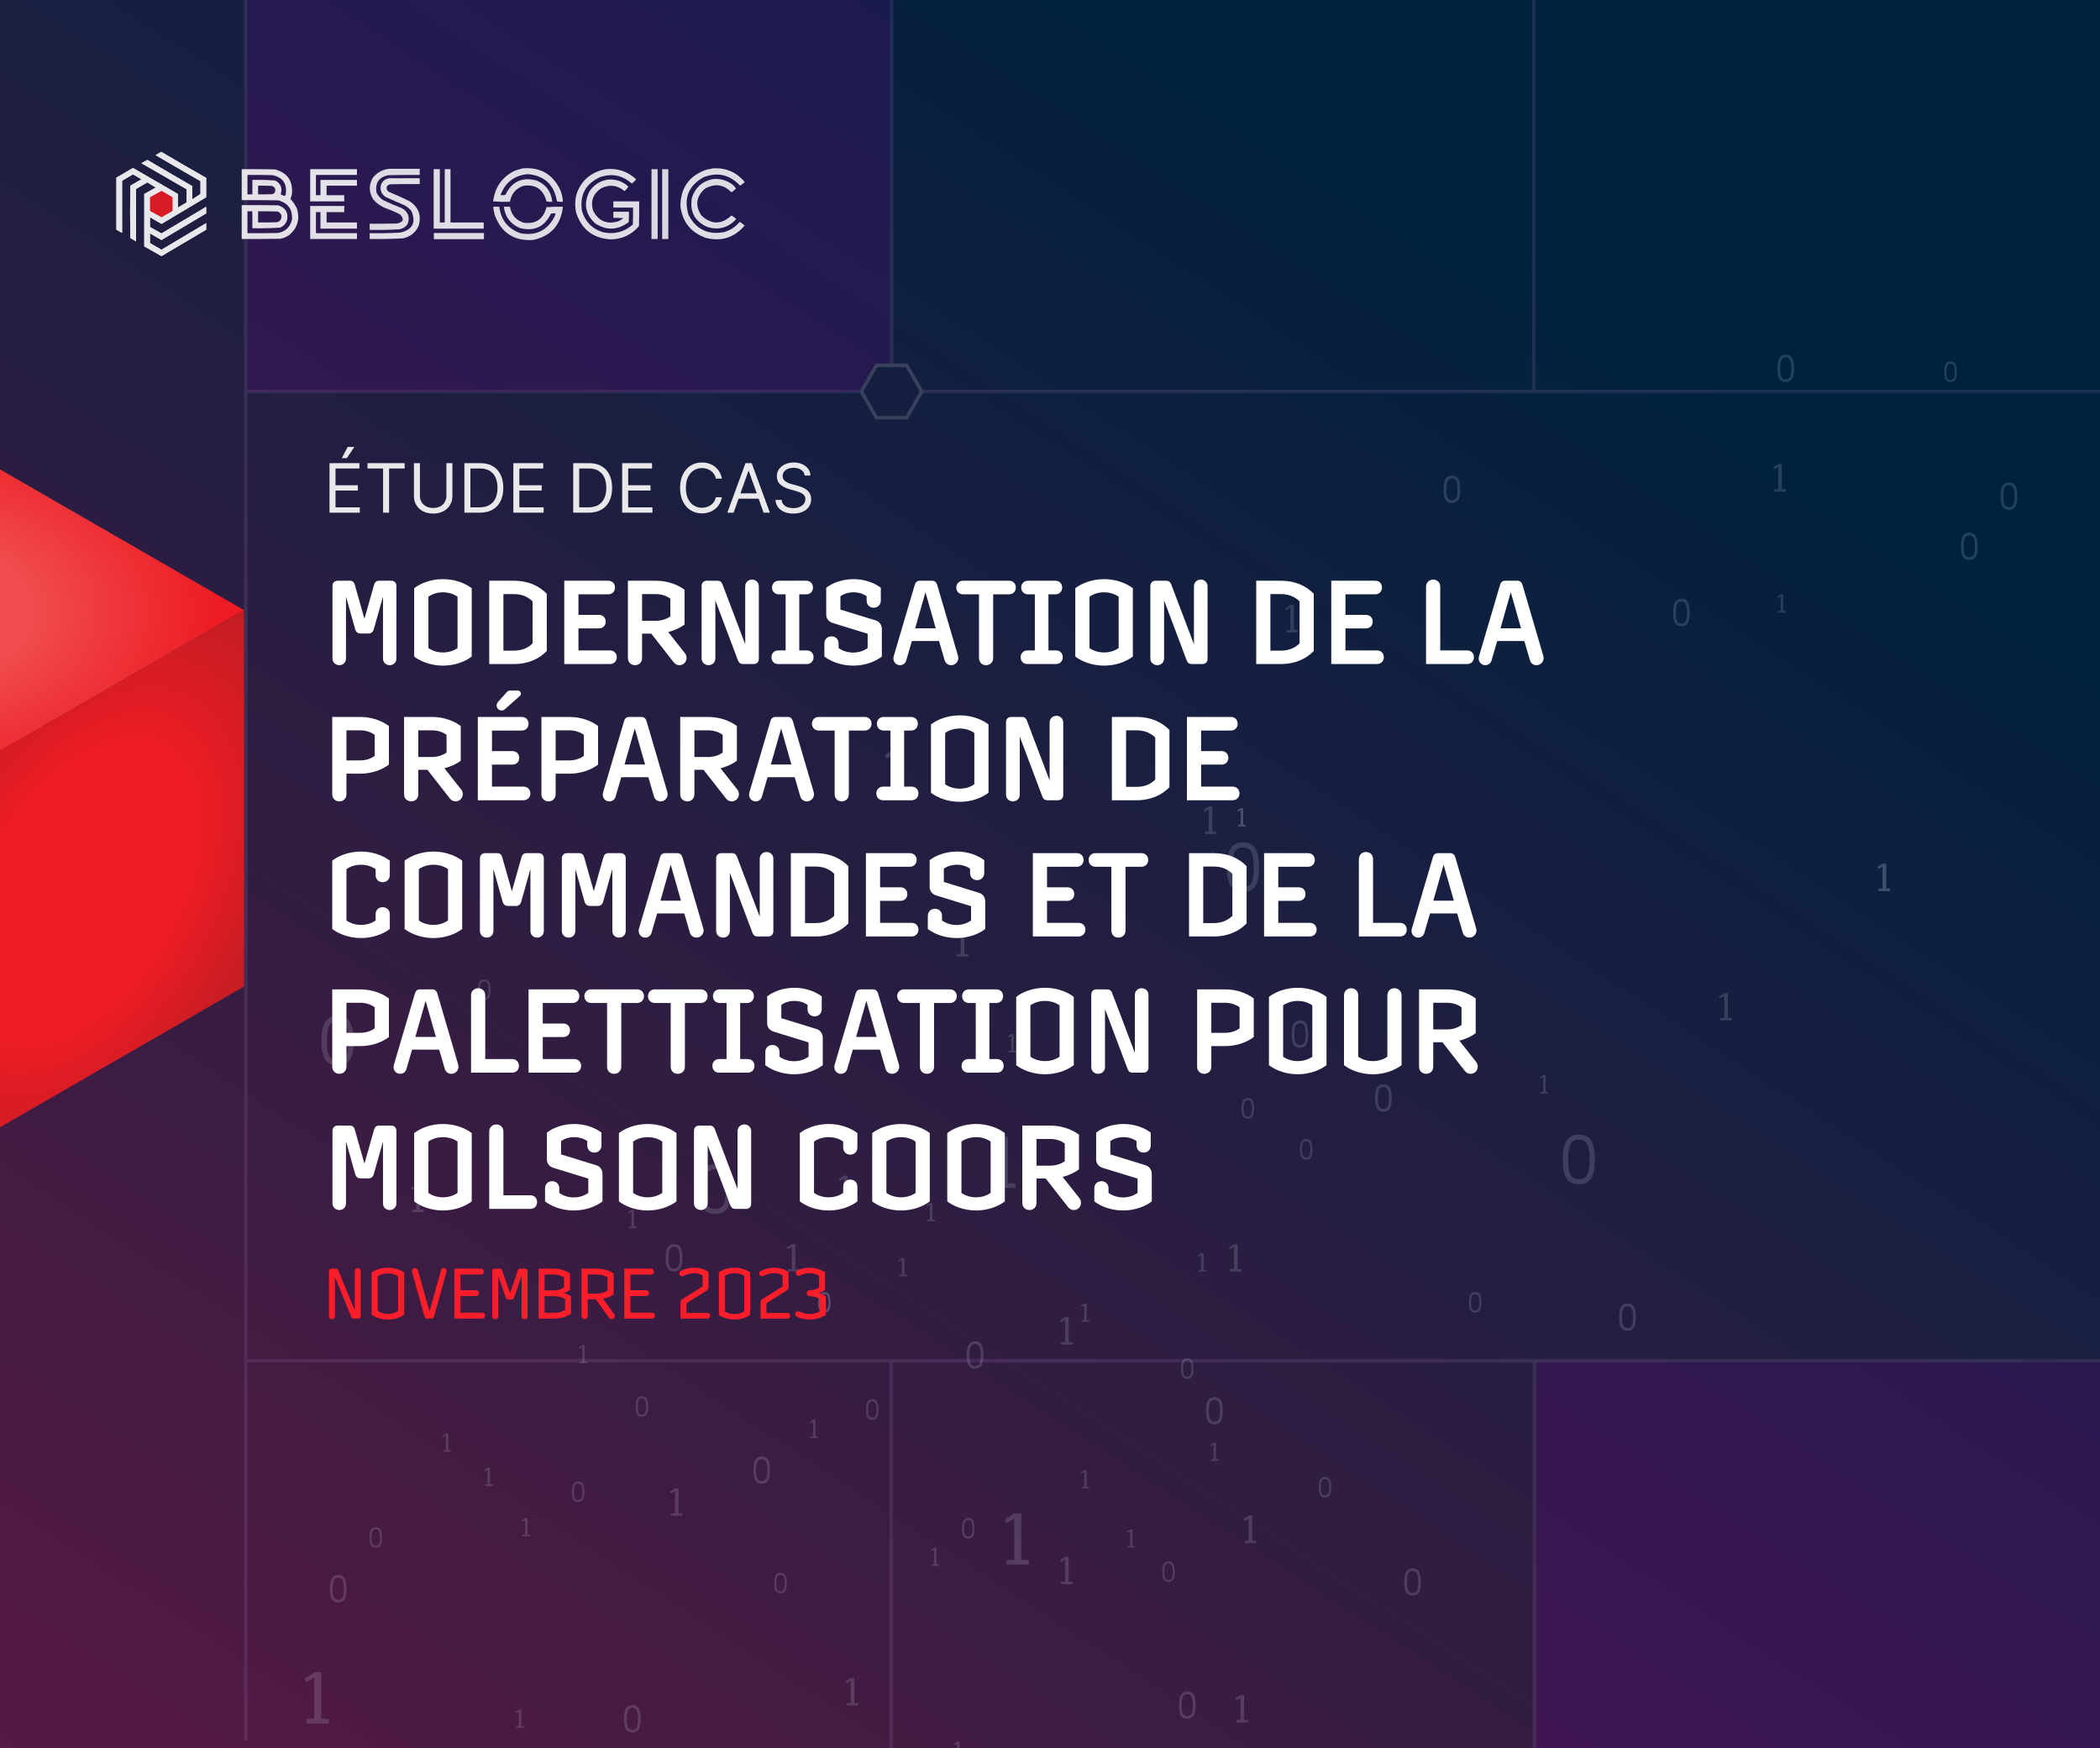 <svg xmlns="http://www.w3.org/2000/svg" fill="none" viewBox="0 0 1110 924" height="924" width="1110">
<rect x="0" y="0" width="1110" height="924" fill="#808080" stroke="none"/>
<g clip-path="url(#clip0_2337_2452)">
<rect fill="url(#paint0_linear_2337_2452)" height="924" width="1110"></rect>
<g opacity="0.3">
<path fill-opacity="0.5" fill="#EDF9FF" d="M1061.87 255.02C1062.87 255.02 1063.69 255.239 1064.31 255.679C1065.63 256.586 1066.29 258.854 1066.29 262.482C1066.29 265.047 1065.92 266.862 1065.19 267.925C1064.46 268.973 1063.36 269.498 1061.89 269.498C1060.42 269.498 1059.31 268.981 1058.57 267.946C1057.84 266.897 1057.47 265.04 1057.47 262.376C1057.47 259.697 1057.83 257.805 1058.55 256.699C1059.28 255.579 1060.39 255.02 1061.87 255.02ZM1061.89 256.487C1061.19 256.487 1060.64 256.657 1060.24 256.997C1059.37 257.691 1058.94 259.527 1058.94 262.503C1058.94 264.601 1059.17 266.054 1059.65 266.862C1060.13 267.655 1060.87 268.052 1061.89 268.052C1062.9 268.052 1063.65 267.648 1064.13 266.84C1064.6 266.032 1064.84 264.537 1064.84 262.354C1064.84 260.157 1064.61 258.634 1064.14 257.783C1063.69 256.919 1062.94 256.487 1061.89 256.487Z"></path>
<path fill-opacity="0.5" fill="#EDF9FF" d="M1040.92 281.562C1041.92 281.562 1042.73 281.781 1043.36 282.221C1044.68 283.128 1045.34 285.395 1045.34 289.024C1045.34 291.589 1044.97 293.404 1044.24 294.467C1043.5 295.515 1042.4 296.04 1040.94 296.04C1039.47 296.04 1038.36 295.523 1037.62 294.488C1036.88 293.439 1036.52 291.582 1036.52 288.918C1036.52 286.239 1036.88 284.347 1037.6 283.241C1038.33 282.121 1039.44 281.562 1040.92 281.562ZM1040.94 283.028C1040.24 283.028 1039.69 283.199 1039.29 283.539C1038.42 284.233 1037.98 286.069 1037.98 289.045C1037.98 291.143 1038.22 292.596 1038.7 293.404C1039.18 294.197 1039.92 294.594 1040.94 294.594C1041.95 294.594 1042.7 294.19 1043.17 293.382C1043.65 292.574 1043.89 291.079 1043.89 288.896C1043.89 286.699 1043.66 285.176 1043.19 284.325C1042.74 283.461 1041.99 283.028 1040.94 283.028Z"></path>
<path fill-opacity="0.5" fill="#EDF9FF" d="M943.883 187.448C944.886 187.448 945.699 187.668 946.322 188.107C947.643 189.014 948.303 191.282 948.303 194.911C948.303 197.476 947.936 199.29 947.203 200.353C946.469 201.402 945.369 201.927 943.901 201.927C942.434 201.927 941.328 201.409 940.582 200.375C939.848 199.326 939.481 197.469 939.481 194.804C939.481 192.126 939.842 190.233 940.563 189.128C941.297 188.008 942.404 187.448 943.883 187.448ZM943.901 188.915C943.204 188.915 942.654 189.085 942.251 189.425C941.383 190.12 940.949 191.955 940.949 194.932C940.949 197.03 941.187 198.482 941.664 199.29C942.141 200.084 942.887 200.481 943.901 200.481C944.916 200.481 945.662 200.077 946.139 199.269C946.616 198.461 946.854 196.966 946.854 194.783C946.854 192.586 946.622 191.063 946.157 190.212C945.705 189.348 944.953 188.915 943.901 188.915Z"></path>
<path fill-opacity="0.5" fill="#EDF9FF" d="M888.748 316.55C889.751 316.55 890.564 316.769 891.187 317.209C892.508 318.116 893.168 320.384 893.168 324.012C893.168 326.578 892.801 328.392 892.068 329.455C891.334 330.504 890.234 331.028 888.767 331.028C887.299 331.028 886.193 330.511 885.447 329.476C884.713 328.427 884.347 326.571 884.347 323.906C884.347 321.227 884.707 319.335 885.429 318.229C886.162 317.11 887.269 316.55 888.748 316.55ZM888.767 318.017C888.07 318.017 887.519 318.187 887.116 318.527C886.248 319.222 885.814 321.057 885.814 324.033C885.814 326.131 886.052 327.584 886.529 328.392C887.006 329.186 887.752 329.582 888.767 329.582C889.781 329.582 890.527 329.179 891.004 328.371C891.481 327.563 891.719 326.067 891.719 323.885C891.719 321.688 891.487 320.164 891.022 319.314C890.57 318.449 889.818 318.017 888.767 318.017Z"></path>
<path fill-opacity="0.5" fill="#EDF9FF" d="M767.453 251.398C768.456 251.398 769.269 251.618 769.893 252.058C771.213 252.965 771.873 255.232 771.873 258.861C771.873 261.426 771.506 263.241 770.773 264.304C770.039 265.352 768.939 265.877 767.472 265.877C766.004 265.877 764.898 265.359 764.152 264.325C763.419 263.276 763.052 261.419 763.052 258.755C763.052 256.076 763.412 254.184 764.134 253.078C764.867 251.958 765.974 251.398 767.453 251.398ZM767.472 252.865C766.775 252.865 766.225 253.035 765.821 253.376C764.953 254.07 764.519 255.906 764.519 258.882C764.519 260.98 764.757 262.433 765.234 263.241C765.711 264.034 766.457 264.431 767.472 264.431C768.486 264.431 769.232 264.027 769.709 263.219C770.186 262.411 770.424 260.916 770.424 258.733C770.424 256.536 770.192 255.013 769.727 254.162C769.275 253.298 768.523 252.865 767.472 252.865Z"></path>
<path fill-opacity="0.5" fill="#EDF9FF" d="M1031 191.071C1031.75 191.071 1032.36 191.236 1032.83 191.566C1033.82 192.246 1034.31 193.947 1034.31 196.668C1034.31 198.592 1034.04 199.953 1033.49 200.75C1032.94 201.537 1032.11 201.93 1031.01 201.93C1029.91 201.93 1029.08 201.542 1028.52 200.766C1027.97 199.979 1027.7 198.587 1027.7 196.588C1027.7 194.579 1027.97 193.16 1028.51 192.331C1029.06 191.491 1029.89 191.071 1031 191.071ZM1031.01 192.172C1030.49 192.172 1030.07 192.299 1029.77 192.554C1029.12 193.075 1028.8 194.452 1028.8 196.684C1028.8 198.257 1028.97 199.347 1029.33 199.953C1029.69 200.548 1030.25 200.846 1031.01 200.846C1031.77 200.846 1032.33 200.543 1032.69 199.937C1033.05 199.331 1033.22 198.209 1033.22 196.572C1033.22 194.925 1033.05 193.782 1032.7 193.144C1032.36 192.496 1031.8 192.172 1031.01 192.172Z"></path>
<path fill-opacity="0.5" fill="#EDF9FF" d="M943.892 259.844H937.842V258.52H939.925V246.854L937.769 248.137L937.275 247.123L939.925 245.365H941.845V258.52H943.892V259.844Z"></path>
<path fill-opacity="0.5" fill="#EDF9FF" d="M642.858 440.822H636.809V439.498H638.892V427.833L636.736 429.115L636.242 428.102L638.892 426.344H640.811V439.498H642.858V440.822Z"></path>
<path fill-opacity="0.5" fill="#EDF9FF" d="M999.025 470.986H992.976V469.662H995.059V457.997L992.903 459.279L992.409 458.266L995.059 456.508H996.978V469.662H999.025V470.986Z"></path>
<path fill-opacity="0.5" fill="#EDF9FF" d="M999.025 470.986H992.976V469.662H995.059V457.997L992.903 459.279L992.409 458.266L995.059 456.508H996.978V469.662H999.025V470.986Z"></path>
<path fill-opacity="0.5" fill="#EDF9FF" d="M943.892 323.791H939.859V322.908H941.248V315.131L939.81 315.986L939.481 315.311L941.248 314.139H942.528V322.908H943.892V323.791Z"></path>
</g>
<g opacity="0.3">
<path fill-opacity="0.5" fill="#EDF9FF" d="M178.417 536.964C180.346 536.964 181.91 537.363 183.11 538.161C185.65 539.808 186.921 543.926 186.921 550.516C186.921 555.174 186.215 558.469 184.804 560.4C183.392 562.304 181.275 563.257 178.452 563.257C175.629 563.257 173.5 562.317 172.065 560.438C170.654 558.533 169.948 555.162 169.948 550.323C169.948 545.458 170.642 542.022 172.03 540.014C173.442 537.981 175.57 536.964 178.417 536.964ZM178.452 539.628C177.111 539.628 176.053 539.937 175.276 540.555C173.606 541.816 172.771 545.149 172.771 550.554C172.771 554.364 173.23 557.002 174.147 558.469C175.065 559.91 176.5 560.631 178.452 560.631C180.405 560.631 181.84 559.898 182.757 558.43C183.674 556.963 184.133 554.248 184.133 550.284C184.133 546.294 183.686 543.527 182.792 541.983C181.922 540.413 180.475 539.628 178.452 539.628Z"></path>
<path fill-opacity="0.5" fill="#EDF9FF" d="M656.982 445.269C658.911 445.269 660.476 445.668 661.675 446.465C664.216 448.113 665.486 452.231 665.486 458.82C665.486 463.479 664.78 466.774 663.369 468.704C661.958 470.609 659.84 471.561 657.018 471.561C654.195 471.561 652.066 470.622 650.631 468.743C649.219 466.838 648.514 463.466 648.514 458.627C648.514 453.763 649.208 450.326 650.596 448.319C652.007 446.285 654.136 445.269 656.982 445.269ZM657.018 447.933C655.677 447.933 654.618 448.241 653.842 448.859C652.172 450.12 651.337 453.454 651.337 458.859C651.337 462.668 651.795 465.307 652.713 466.774C653.63 468.215 655.065 468.936 657.018 468.936C658.97 468.936 660.405 468.202 661.322 466.735C662.24 465.268 662.699 462.553 662.699 458.589C662.699 454.599 662.252 451.832 661.358 450.288C660.487 448.718 659.041 447.933 657.018 447.933Z"></path>
<path fill-opacity="0.5" fill="#EDF9FF" d="M834.515 599.705C836.443 599.705 838.008 600.104 839.208 600.902C841.748 602.549 843.018 606.668 843.018 613.257C843.018 617.916 842.313 621.21 840.901 623.141C839.49 625.045 837.373 625.998 834.55 625.998C831.727 625.998 829.598 625.058 828.163 623.179C826.752 621.275 826.046 617.903 826.046 613.064C826.046 608.199 826.74 604.763 828.128 602.755C829.539 600.722 831.668 599.705 834.515 599.705ZM834.55 602.369C833.209 602.369 832.15 602.678 831.374 603.296C829.704 604.557 828.869 607.89 828.869 613.295C828.869 617.105 829.327 619.743 830.245 621.21C831.162 622.652 832.597 623.372 834.55 623.372C836.502 623.372 837.937 622.639 838.855 621.172C839.772 619.705 840.231 616.989 840.231 613.025C840.231 609.036 839.784 606.269 838.89 604.724C838.02 603.154 836.573 602.369 834.55 602.369Z"></path>
<path fill-opacity="0.5" fill="#EDF9FF" d="M378.003 615.391C379.932 615.391 381.496 615.79 382.696 616.588C385.236 618.235 386.507 622.353 386.507 628.942C386.507 633.601 385.801 636.896 384.39 638.826C382.978 640.731 380.861 641.683 378.038 641.683C375.215 641.683 373.086 640.744 371.651 638.865C370.24 636.96 369.534 633.588 369.534 628.749C369.534 623.885 370.228 620.448 371.616 618.441C373.027 616.407 375.156 615.391 378.003 615.391ZM378.038 618.055C376.697 618.055 375.639 618.364 374.862 618.981C373.192 620.242 372.357 623.576 372.357 628.981C372.357 632.79 372.816 635.429 373.733 636.896C374.651 638.337 376.086 639.058 378.038 639.058C379.991 639.058 381.426 638.324 382.343 636.857C383.26 635.39 383.719 632.675 383.719 628.711C383.719 624.721 383.272 621.954 382.378 620.41C381.508 618.84 380.061 618.055 378.038 618.055Z"></path>
<path fill-opacity="0.5" fill="#EDF9FF" d="M687.099 539.379C688.101 539.379 688.914 539.599 689.538 540.038C690.859 540.945 691.519 543.213 691.519 546.841C691.519 549.407 691.152 551.221 690.418 552.284C689.685 553.333 688.584 553.857 687.117 553.857C685.65 553.857 684.543 553.34 683.798 552.305C683.064 551.256 682.697 549.4 682.697 546.735C682.697 544.056 683.058 542.164 683.779 541.058C684.513 539.939 685.619 539.379 687.099 539.379ZM687.117 540.846C686.42 540.846 685.87 541.016 685.467 541.356C684.599 542.051 684.164 543.886 684.164 546.863C684.164 548.96 684.403 550.413 684.88 551.221C685.357 552.015 686.102 552.412 687.117 552.412C688.132 552.412 688.878 552.008 689.355 551.2C689.831 550.392 690.07 548.897 690.07 546.714C690.07 544.517 689.838 542.993 689.373 542.143C688.921 541.278 688.169 540.846 687.117 540.846Z"></path>
<path fill-opacity="0.5" fill="#EDF9FF" d="M731.206 573.159C732.209 573.159 733.022 573.379 733.645 573.818C734.966 574.725 735.626 576.993 735.626 580.622C735.626 583.187 735.259 585.001 734.526 586.064C733.792 587.113 732.692 587.638 731.225 587.638C729.757 587.638 728.651 587.12 727.905 586.086C727.171 585.037 726.805 583.18 726.805 580.515C726.805 577.836 727.165 575.944 727.887 574.839C728.62 573.719 729.727 573.159 731.206 573.159ZM731.225 574.626C730.528 574.626 729.977 574.796 729.574 575.136C728.706 575.831 728.272 577.666 728.272 580.643C728.272 582.741 728.51 584.193 728.987 585.001C729.464 585.795 730.21 586.192 731.225 586.192C732.239 586.192 732.985 585.788 733.462 584.98C733.939 584.172 734.177 582.677 734.177 580.494C734.177 578.297 733.945 576.773 733.48 575.923C733.028 575.058 732.276 574.626 731.225 574.626Z"></path>
<path fill-opacity="0.5" fill="#EDF9FF" d="M860.221 688.987C861.223 688.987 862.037 689.207 862.66 689.646C863.981 690.553 864.641 692.821 864.641 696.45C864.641 699.015 864.274 700.829 863.54 701.892C862.807 702.941 861.706 703.466 860.239 703.466C858.772 703.466 857.666 702.948 856.92 701.914C856.186 700.865 855.819 699.008 855.819 696.343C855.819 693.665 856.18 691.772 856.901 690.667C857.635 689.547 858.741 688.987 860.221 688.987ZM860.239 690.454C859.542 690.454 858.992 690.624 858.589 690.965C857.721 691.659 857.287 693.495 857.287 696.471C857.287 698.569 857.525 700.021 858.002 700.829C858.479 701.623 859.224 702.02 860.239 702.02C861.254 702.02 862 701.616 862.477 700.808C862.954 700 863.192 698.505 863.192 696.322C863.192 694.125 862.96 692.602 862.495 691.751C862.043 690.887 861.291 690.454 860.239 690.454Z"></path>
<path fill-opacity="0.5" fill="#EDF9FF" d="M746.644 828.945C747.646 828.945 748.459 829.165 749.083 829.604C750.403 830.511 751.064 832.779 751.064 836.408C751.064 838.973 750.697 840.787 749.963 841.85C749.23 842.899 748.129 843.424 746.662 843.424C745.195 843.424 744.088 842.906 743.343 841.872C742.609 840.823 742.242 838.966 742.242 836.301C742.242 833.623 742.603 831.73 743.324 830.625C744.058 829.505 745.164 828.945 746.644 828.945ZM746.662 830.412C745.965 830.412 745.415 830.582 745.012 830.923C744.143 831.617 743.709 833.453 743.709 836.429C743.709 838.527 743.948 839.979 744.425 840.787C744.901 841.581 745.647 841.978 746.662 841.978C747.677 841.978 748.423 841.574 748.9 840.766C749.376 839.958 749.615 838.463 749.615 836.28C749.615 834.083 749.383 832.56 748.918 831.709C748.466 830.845 747.714 830.412 746.662 830.412Z"></path>
<path fill-opacity="0.5" fill="#EDF9FF" d="M641.888 738.453C642.89 738.453 643.704 738.673 644.327 739.112C645.648 740.019 646.308 742.287 646.308 745.916C646.308 748.481 645.941 750.295 645.207 751.358C644.474 752.407 643.373 752.932 641.906 752.932C640.439 752.932 639.333 752.414 638.587 751.379C637.853 750.331 637.486 748.474 637.486 745.809C637.486 743.13 637.847 741.238 638.568 740.133C639.302 739.013 640.408 738.453 641.888 738.453ZM641.906 739.92C641.209 739.92 640.659 740.09 640.256 740.43C639.388 741.125 638.954 742.96 638.954 745.937C638.954 748.035 639.192 749.487 639.669 750.295C640.146 751.089 640.891 751.486 641.906 751.486C642.921 751.486 643.667 751.082 644.144 750.274C644.621 749.466 644.859 747.971 644.859 745.788C644.859 743.591 644.627 742.067 644.162 741.217C643.71 740.352 642.958 739.92 641.906 739.92Z"></path>
<path fill-opacity="0.5" fill="#EDF9FF" d="M627.554 894.056C628.556 894.056 629.37 894.275 629.993 894.715C631.314 895.622 631.974 897.89 631.974 901.518C631.974 904.084 631.607 905.898 630.873 906.961C630.14 908.01 629.039 908.534 627.572 908.534C626.105 908.534 624.999 908.017 624.253 906.982C623.519 905.933 623.152 904.076 623.152 901.412C623.152 898.733 623.513 896.841 624.234 895.735C624.968 894.616 626.074 894.056 627.554 894.056ZM627.572 895.523C626.875 895.523 626.325 895.693 625.922 896.033C625.054 896.727 624.62 898.563 624.62 901.539C624.62 903.637 624.858 905.09 625.335 905.898C625.812 906.691 626.557 907.088 627.572 907.088C628.587 907.088 629.333 906.684 629.81 905.876C630.287 905.069 630.525 903.573 630.525 901.391C630.525 899.194 630.293 897.67 629.828 896.82C629.376 895.955 628.624 895.523 627.572 895.523Z"></path>
<path fill-opacity="0.5" fill="#EDF9FF" d="M515.402 709C516.404 709 517.217 709.22 517.841 709.659C519.161 710.566 519.821 712.834 519.821 716.462C519.821 719.028 519.455 720.842 518.721 721.905C517.987 722.954 516.887 723.478 515.42 723.478C513.953 723.478 512.846 722.961 512.1 721.926C511.367 720.878 511 719.021 511 716.356C511 713.677 511.361 711.785 512.082 710.68C512.816 709.56 513.922 709 515.402 709ZM515.42 710.467C514.723 710.467 514.173 710.637 513.769 710.977C512.901 711.672 512.467 713.507 512.467 716.484C512.467 718.581 512.706 720.034 513.182 720.842C513.659 721.636 514.405 722.033 515.42 722.033C516.435 722.033 517.181 721.629 517.657 720.821C518.134 720.013 518.373 718.518 518.373 716.335C518.373 714.138 518.14 712.614 517.676 711.764C517.223 710.899 516.471 710.467 515.42 710.467Z"></path>
<path fill-opacity="0.5" fill="#EDF9FF" d="M402.606 769.827C403.608 769.827 404.421 770.047 405.045 770.486C406.365 771.393 407.026 773.661 407.026 777.29C407.026 779.855 406.659 781.669 405.925 782.732C405.192 783.781 404.091 784.306 402.624 784.306C401.157 784.306 400.05 783.788 399.304 782.754C398.571 781.705 398.204 779.848 398.204 777.183C398.204 774.504 398.565 772.612 399.286 771.507C400.02 770.387 401.126 769.827 402.606 769.827ZM402.624 771.294C401.927 771.294 401.377 771.464 400.973 771.804C400.105 772.499 399.671 774.334 399.671 777.311C399.671 779.409 399.91 780.861 400.387 781.669C400.863 782.463 401.609 782.86 402.624 782.86C403.639 782.86 404.385 782.456 404.861 781.648C405.338 780.84 405.577 779.345 405.577 777.162C405.577 774.965 405.344 773.441 404.88 772.591C404.427 771.726 403.676 771.294 402.624 771.294Z"></path>
<path fill-opacity="0.5" fill="#EDF9FF" d="M334.239 901.294C335.242 901.294 336.055 901.514 336.679 901.953C337.999 902.86 338.659 905.128 338.659 908.756C338.659 911.322 338.293 913.136 337.559 914.199C336.825 915.248 335.725 915.772 334.258 915.772C332.791 915.772 331.684 915.255 330.938 914.22C330.205 913.171 329.838 911.315 329.838 908.65C329.838 905.971 330.199 904.079 330.92 902.974C331.654 901.854 332.76 901.294 334.239 901.294ZM334.258 902.761C333.561 902.761 333.011 902.931 332.607 903.271C331.739 903.966 331.305 905.801 331.305 908.778C331.305 910.875 331.544 912.328 332.02 913.136C332.497 913.93 333.243 914.327 334.258 914.327C335.273 914.327 336.018 913.923 336.495 913.115C336.972 912.307 337.211 910.812 337.211 908.629C337.211 906.432 336.978 904.908 336.514 904.058C336.061 903.193 335.309 902.761 334.258 902.761Z"></path>
<path fill-opacity="0.5" fill="#EDF9FF" d="M178.76 832.523C179.763 832.523 180.576 832.743 181.199 833.183C182.52 834.09 183.18 836.357 183.18 839.986C183.18 842.551 182.813 844.366 182.079 845.429C181.346 846.477 180.246 847.002 178.778 847.002C177.311 847.002 176.205 846.484 175.459 845.45C174.725 844.401 174.358 842.544 174.358 839.88C174.358 837.201 174.719 835.309 175.44 834.203C176.174 833.083 177.281 832.523 178.76 832.523ZM178.778 833.99C178.081 833.99 177.531 834.16 177.128 834.501C176.26 835.195 175.826 837.031 175.826 840.007C175.826 842.105 176.064 843.558 176.541 844.366C177.018 845.159 177.764 845.556 178.778 845.556C179.793 845.556 180.539 845.152 181.016 844.344C181.493 843.536 181.731 842.041 181.731 839.858C181.731 837.661 181.499 836.138 181.034 835.287C180.582 834.423 179.83 833.99 178.778 833.99Z"></path>
<path fill-opacity="0.5" fill="#EDF9FF" d="M356.292 657.619C357.295 657.619 358.108 657.839 358.731 658.278C360.052 659.185 360.712 661.453 360.712 665.082C360.712 667.647 360.345 669.461 359.612 670.524C358.878 671.573 357.778 672.098 356.311 672.098C354.843 672.098 353.737 671.58 352.991 670.546C352.257 669.497 351.891 667.64 351.891 664.975C351.891 662.296 352.251 660.404 352.973 659.299C353.706 658.179 354.813 657.619 356.292 657.619ZM356.311 659.086C355.614 659.086 355.063 659.256 354.66 659.596C353.792 660.291 353.358 662.126 353.358 665.103C353.358 667.201 353.596 668.653 354.073 669.461C354.55 670.255 355.296 670.652 356.311 670.652C357.325 670.652 358.071 670.248 358.548 669.44C359.025 668.632 359.263 667.137 359.263 664.954C359.263 662.757 359.031 661.233 358.566 660.383C358.114 659.518 357.362 659.086 356.311 659.086Z"></path>
<path fill-opacity="0.5" fill="#EDF9FF" d="M255.951 517.661C256.703 517.661 257.312 517.826 257.78 518.155C258.77 518.836 259.266 520.537 259.266 523.258C259.266 525.182 258.99 526.543 258.44 527.34C257.89 528.127 257.065 528.52 255.964 528.52C254.864 528.52 254.034 528.132 253.475 527.356C252.925 526.569 252.649 525.177 252.649 523.178C252.649 521.169 252.92 519.75 253.461 518.921C254.011 518.081 254.841 517.661 255.951 517.661ZM255.964 518.761C255.442 518.761 255.029 518.889 254.726 519.144C254.075 519.665 253.75 521.042 253.75 523.274C253.75 524.847 253.929 525.937 254.286 526.543C254.644 527.138 255.203 527.436 255.964 527.436C256.725 527.436 257.285 527.133 257.642 526.527C258 525.921 258.179 524.799 258.179 523.162C258.179 521.515 258.005 520.372 257.656 519.734C257.317 519.086 256.753 518.761 255.964 518.761Z"></path>
<path fill-opacity="0.5" fill="#EDF9FF" d="M435.688 682.954C436.44 682.954 437.05 683.119 437.517 683.448C438.508 684.129 439.003 685.83 439.003 688.551C439.003 690.475 438.728 691.836 438.178 692.633C437.627 693.42 436.802 693.813 435.702 693.813C434.601 693.813 433.771 693.425 433.212 692.649C432.662 691.862 432.387 690.47 432.387 688.471C432.387 686.462 432.657 685.043 433.198 684.214C433.748 683.374 434.578 682.954 435.688 682.954ZM435.702 684.054C435.179 684.054 434.766 684.182 434.464 684.437C433.813 684.958 433.487 686.335 433.487 688.567C433.487 690.14 433.666 691.23 434.024 691.836C434.381 692.431 434.941 692.729 435.702 692.729C436.463 692.729 437.022 692.426 437.38 691.82C437.737 691.214 437.916 690.092 437.916 688.455C437.916 686.808 437.742 685.665 437.394 685.027C437.054 684.379 436.49 684.054 435.702 684.054Z"></path>
<path fill-opacity="0.5" fill="#EDF9FF" d="M659.534 580.399C660.286 580.399 660.895 580.564 661.363 580.894C662.353 581.574 662.849 583.275 662.849 585.996C662.849 587.92 662.573 589.281 662.023 590.078C661.473 590.865 660.648 591.258 659.547 591.258C658.447 591.258 657.617 590.87 657.058 590.094C656.508 589.308 656.232 587.915 656.232 585.917C656.232 583.907 656.503 582.488 657.044 581.659C657.594 580.819 658.424 580.399 659.534 580.399ZM659.547 581.5C659.025 581.5 658.612 581.627 658.309 581.882C657.658 582.403 657.333 583.78 657.333 586.012C657.333 587.585 657.512 588.675 657.869 589.281C658.227 589.876 658.786 590.174 659.547 590.174C660.308 590.174 660.868 589.871 661.225 589.265C661.583 588.659 661.762 587.538 661.762 585.901C661.762 584.253 661.588 583.11 661.239 582.472C660.9 581.824 660.336 581.5 659.547 581.5Z"></path>
<path fill-opacity="0.5" fill="#EDF9FF" d="M690.41 602.116C691.162 602.116 691.771 602.281 692.239 602.611C693.229 603.291 693.725 604.992 693.725 607.713C693.725 609.637 693.449 610.998 692.899 611.795C692.349 612.582 691.524 612.975 690.423 612.975C689.323 612.975 688.493 612.587 687.934 611.811C687.383 611.024 687.108 609.632 687.108 607.633C687.108 605.624 687.379 604.205 687.92 603.376C688.47 602.536 689.3 602.116 690.41 602.116ZM690.423 603.216C689.901 603.216 689.488 603.344 689.185 603.599C688.534 604.12 688.209 605.497 688.209 607.729C688.209 609.302 688.388 610.392 688.745 610.998C689.103 611.593 689.662 611.891 690.423 611.891C691.184 611.891 691.744 611.588 692.101 610.982C692.459 610.376 692.638 609.254 692.638 607.617C692.638 605.97 692.464 604.827 692.115 604.189C691.776 603.541 691.212 603.216 690.423 603.216Z"></path>
<path fill-opacity="0.5" fill="#EDF9FF" d="M779.727 682.954C780.479 682.954 781.089 683.119 781.556 683.448C782.547 684.129 783.042 685.83 783.042 688.551C783.042 690.475 782.767 691.836 782.217 692.633C781.666 693.42 780.841 693.813 779.741 693.813C778.64 693.813 777.81 693.425 777.251 692.649C776.701 691.862 776.426 690.47 776.426 688.471C776.426 686.462 776.696 685.043 777.237 684.214C777.788 683.374 778.617 682.954 779.727 682.954ZM779.741 684.054C779.218 684.054 778.805 684.182 778.503 684.437C777.852 684.958 777.526 686.335 777.526 688.567C777.526 690.14 777.705 691.23 778.063 691.836C778.42 692.431 778.98 692.729 779.741 692.729C780.502 692.729 781.061 692.426 781.419 691.82C781.776 691.214 781.955 690.092 781.955 688.455C781.955 686.808 781.781 685.665 781.433 685.027C781.093 684.379 780.529 684.054 779.741 684.054Z"></path>
<path fill-opacity="0.5" fill="#EDF9FF" d="M700.332 780.684C701.084 780.684 701.694 780.848 702.162 781.178C703.152 781.858 703.647 783.559 703.647 786.28C703.647 788.204 703.372 789.565 702.822 790.362C702.272 791.149 701.447 791.542 700.346 791.542C699.246 791.542 698.416 791.154 697.857 790.378C697.306 789.592 697.031 788.199 697.031 786.201C697.031 784.192 697.302 782.772 697.843 781.943C698.393 781.103 699.223 780.684 700.332 780.684ZM700.346 781.784C699.823 781.784 699.411 781.911 699.108 782.167C698.457 782.687 698.132 784.064 698.132 786.296C698.132 787.87 698.31 788.959 698.668 789.565C699.026 790.16 699.585 790.458 700.346 790.458C701.107 790.458 701.667 790.155 702.024 789.549C702.382 788.943 702.561 787.822 702.561 786.185C702.561 784.537 702.386 783.394 702.038 782.756C701.699 782.108 701.135 781.784 700.346 781.784Z"></path>
<path fill-opacity="0.5" fill="#EDF9FF" d="M627.556 717.944C628.308 717.944 628.918 718.109 629.385 718.439C630.376 719.119 630.871 720.82 630.871 723.541C630.871 725.465 630.596 726.826 630.046 727.623C629.496 728.41 628.67 728.803 627.57 728.803C626.469 728.803 625.64 728.415 625.08 727.639C624.53 726.852 624.255 725.46 624.255 723.461C624.255 721.452 624.525 720.033 625.066 719.204C625.617 718.364 626.447 717.944 627.556 717.944ZM627.57 719.045C627.047 719.045 626.634 719.172 626.332 719.427C625.681 719.948 625.355 721.325 625.355 723.557C625.355 725.13 625.534 726.22 625.892 726.826C626.249 727.421 626.809 727.719 627.57 727.719C628.331 727.719 628.89 727.416 629.248 726.81C629.606 726.204 629.784 725.083 629.784 723.445C629.784 721.798 629.61 720.655 629.262 720.017C628.922 719.369 628.358 719.045 627.57 719.045Z"></path>
<path fill-opacity="0.5" fill="#EDF9FF" d="M617.632 825.326C618.384 825.326 618.994 825.491 619.462 825.82C620.452 826.501 620.947 828.202 620.947 830.923C620.947 832.847 620.672 834.208 620.122 835.005C619.572 835.792 618.746 836.185 617.646 836.185C616.546 836.185 615.716 835.797 615.156 835.021C614.606 834.234 614.331 832.842 614.331 830.843C614.331 828.834 614.602 827.415 615.143 826.586C615.693 825.746 616.523 825.326 617.632 825.326ZM617.646 826.426C617.123 826.426 616.711 826.554 616.408 826.809C615.757 827.33 615.431 828.707 615.431 830.939C615.431 832.512 615.61 833.602 615.968 834.208C616.326 834.803 616.885 835.101 617.646 835.101C618.407 835.101 618.966 834.798 619.324 834.192C619.682 833.586 619.861 832.464 619.861 830.827C619.861 829.18 619.686 828.037 619.338 827.399C618.999 826.751 618.435 826.426 617.646 826.426Z"></path>
<path fill-opacity="0.5" fill="#EDF9FF" d="M511.774 802.402C512.526 802.402 513.136 802.567 513.603 802.897C514.594 803.577 515.089 805.278 515.089 807.999C515.089 809.923 514.814 811.284 514.263 812.081C513.713 812.868 512.888 813.261 511.788 813.261C510.687 813.261 509.857 812.873 509.298 812.097C508.748 811.31 508.473 809.918 508.473 807.919C508.473 805.91 508.743 804.491 509.284 803.662C509.834 802.822 510.664 802.402 511.774 802.402ZM511.788 803.503C511.265 803.503 510.852 803.63 510.55 803.885C509.899 804.406 509.573 805.783 509.573 808.015C509.573 809.588 509.752 810.678 510.109 811.284C510.467 811.879 511.026 812.177 511.788 812.177C512.549 812.177 513.108 811.874 513.466 811.268C513.823 810.662 514.002 809.541 514.002 807.903C514.002 806.256 513.828 805.113 513.479 804.475C513.14 803.827 512.576 803.503 511.788 803.503Z"></path>
<path fill-opacity="0.5" fill="#EDF9FF" d="M461.05 739.662C461.802 739.662 462.412 739.827 462.88 740.156C463.87 740.837 464.365 742.538 464.365 745.259C464.365 747.183 464.09 748.544 463.54 749.341C462.99 750.128 462.164 750.521 461.064 750.521C459.964 750.521 459.134 750.133 458.574 749.357C458.024 748.57 457.749 747.178 457.749 745.179C457.749 743.17 458.02 741.751 458.561 740.922C459.111 740.082 459.941 739.662 461.05 739.662ZM461.064 740.762C460.541 740.762 460.129 740.89 459.826 741.145C459.175 741.666 458.849 743.043 458.849 745.275C458.849 746.848 459.028 747.938 459.386 748.544C459.743 749.139 460.303 749.437 461.064 749.437C461.825 749.437 462.384 749.134 462.742 748.528C463.1 747.922 463.279 746.8 463.279 745.163C463.279 743.516 463.104 742.373 462.756 741.735C462.417 741.087 461.853 740.762 461.064 740.762Z"></path>
<path fill-opacity="0.5" fill="#EDF9FF" d="M305.572 783.098C306.324 783.098 306.933 783.262 307.401 783.592C308.391 784.272 308.887 785.973 308.887 788.694C308.887 790.619 308.612 791.979 308.061 792.776C307.511 793.563 306.686 793.956 305.585 793.956C304.485 793.956 303.655 793.568 303.096 792.792C302.546 792.006 302.271 790.613 302.271 788.615C302.271 786.606 302.541 785.186 303.082 784.357C303.632 783.518 304.462 783.098 305.572 783.098ZM305.585 784.198C305.063 784.198 304.65 784.325 304.348 784.581C303.696 785.101 303.371 786.478 303.371 788.71C303.371 790.284 303.55 791.373 303.907 791.979C304.265 792.575 304.824 792.872 305.585 792.872C306.347 792.872 306.906 792.569 307.264 791.963C307.621 791.357 307.8 790.236 307.8 788.599C307.8 786.951 307.626 785.808 307.277 785.171C306.938 784.522 306.374 784.198 305.585 784.198Z"></path>
<path fill-opacity="0.5" fill="#EDF9FF" d="M198.611 807.229C199.363 807.229 199.972 807.393 200.44 807.723C201.431 808.403 201.926 810.104 201.926 812.825C201.926 814.749 201.651 816.11 201.1 816.907C200.55 817.694 199.725 818.087 198.625 818.087C197.524 818.087 196.694 817.699 196.135 816.923C195.585 816.137 195.31 814.744 195.31 812.746C195.31 810.736 195.58 809.317 196.121 808.488C196.671 807.648 197.501 807.229 198.611 807.229ZM198.625 808.329C198.102 808.329 197.689 808.456 197.387 808.711C196.735 809.232 196.41 810.609 196.41 812.841C196.41 814.415 196.589 815.504 196.946 816.11C197.304 816.705 197.863 817.003 198.625 817.003C199.386 817.003 199.945 816.7 200.303 816.094C200.66 815.488 200.839 814.367 200.839 812.73C200.839 811.082 200.665 809.939 200.316 809.301C199.977 808.653 199.413 808.329 198.625 808.329Z"></path>
<path fill-opacity="0.5" fill="#EDF9FF" d="M339.301 738C340.053 738 340.663 738.165 341.131 738.494C342.121 739.175 342.616 740.875 342.616 743.597C342.616 745.521 342.341 746.882 341.791 747.679C341.241 748.465 340.415 748.859 339.315 748.859C338.215 748.859 337.385 748.471 336.825 747.695C336.275 746.908 336 745.516 336 743.517C336 741.508 336.271 740.089 336.812 739.26C337.362 738.42 338.192 738 339.301 738ZM339.315 739.1C338.792 739.1 338.38 739.228 338.077 739.483C337.426 740.004 337.1 741.38 337.1 743.613C337.1 745.186 337.279 746.276 337.637 746.882C337.994 747.477 338.554 747.775 339.315 747.775C340.076 747.775 340.635 747.472 340.993 746.866C341.351 746.26 341.529 745.138 341.529 743.501C341.529 741.853 341.355 740.711 341.007 740.073C340.668 739.424 340.104 739.1 339.315 739.1Z"></path>
<path fill-opacity="0.5" fill="#EDF9FF" d="M412.533 831.36C413.285 831.36 413.894 831.525 414.362 831.855C415.352 832.535 415.848 834.236 415.848 836.957C415.848 838.881 415.572 840.242 415.022 841.039C414.472 841.826 413.647 842.219 412.546 842.219C411.446 842.219 410.616 841.831 410.057 841.055C409.507 840.268 409.231 838.876 409.231 836.877C409.231 834.868 409.502 833.449 410.043 832.62C410.593 831.78 411.423 831.36 412.533 831.36ZM412.546 832.461C412.024 832.461 411.611 832.588 411.308 832.843C410.657 833.364 410.332 834.741 410.332 836.973C410.332 838.546 410.511 839.636 410.868 840.242C411.226 840.837 411.785 841.135 412.546 841.135C413.307 841.135 413.867 840.832 414.224 840.226C414.582 839.62 414.761 838.499 414.761 836.861C414.761 835.214 414.587 834.071 414.238 833.433C413.899 832.785 413.335 832.461 412.546 832.461Z"></path>
<path fill-opacity="0.5" fill="#EDF9FF" d="M435.688 682.954C436.44 682.954 437.05 683.119 437.517 683.448C438.508 684.129 439.003 685.83 439.003 688.551C439.003 690.475 438.728 691.836 438.178 692.633C437.627 693.42 436.802 693.813 435.702 693.813C434.601 693.813 433.771 693.425 433.212 692.649C432.662 691.862 432.387 690.47 432.387 688.471C432.387 686.462 432.657 685.043 433.198 684.214C433.748 683.374 434.578 682.954 435.688 682.954ZM435.702 684.054C435.179 684.054 434.766 684.182 434.464 684.437C433.813 684.958 433.487 686.335 433.487 688.567C433.487 690.14 433.666 691.23 434.024 691.836C434.381 692.431 434.941 692.729 435.702 692.729C436.463 692.729 437.022 692.426 437.38 691.82C437.737 691.214 437.916 690.092 437.916 688.455C437.916 686.808 437.742 685.665 437.394 685.027C437.054 684.379 436.49 684.054 435.702 684.054Z"></path>
<path fill-opacity="0.5" fill="#EDF9FF" d="M480.447 422.829H468.768V420.358H472.79V398.583L468.627 400.976L467.674 399.085L472.79 395.803H476.495V420.358H480.447V422.829Z"></path>
<path fill-opacity="0.5" fill="#EDF9FF" d="M536.684 627.936H525.004V625.465H529.027V603.69L524.863 606.084L523.91 604.192L529.027 600.91H532.732V625.465H536.684V627.936Z"></path>
<path fill-opacity="0.5" fill="#EDF9FF" d="M543.774 827.026H532.094V824.555H536.116V802.78L531.953 805.174L531 803.282L536.116 800H539.821V824.555H543.774V827.026Z"></path>
<path fill-opacity="0.5" fill="#EDF9FF" d="M173.774 911.01H162.094V908.539H166.116V886.763L161.953 889.157L161 887.265L166.116 883.983H169.821V908.539H173.774V911.01Z"></path>
<path fill-opacity="0.5" fill="#EDF9FF" d="M223.979 640.727H217.93V639.404H220.013V627.738L217.857 629.021L217.363 628.007L220.013 626.249H221.932V639.404H223.979V640.727Z"></path>
<path fill-opacity="0.5" fill="#EDF9FF" d="M511.78 505.596H505.731V504.272H507.814V492.606L505.658 493.889L505.164 492.875L507.814 491.117H509.733V504.272H511.78V505.596Z"></path>
<path fill-opacity="0.5" fill="#EDF9FF" d="M566.915 710.707H560.865V709.383H562.949V697.718L560.792 699L560.299 697.987L562.949 696.229H564.868V709.383H566.915V710.707Z"></path>
<path fill-opacity="0.5" fill="#EDF9FF" d="M450.03 635.899H443.981V634.576H446.064V622.91L443.908 624.192L443.414 623.179L446.064 621.421H447.983V634.576H450.03V635.899Z"></path>
<path fill-opacity="0.5" fill="#EDF9FF" d="M422.463 672.098H416.413V670.774H418.497V659.108L416.34 660.391L415.847 659.377L418.497 657.619H420.416V670.774H422.463V672.098Z"></path>
<path fill-opacity="0.5" fill="#EDF9FF" d="M360.713 801.195H354.663V799.871H356.747V788.206L354.59 789.488L354.097 788.475L356.747 786.717H358.666V799.871H360.713V801.195Z"></path>
<path fill-opacity="0.5" fill="#EDF9FF" d="M453.616 901.478H447.567V900.155H449.65V888.489L447.493 889.772L447 888.758L449.65 887H451.569V900.155H453.616V901.478Z"></path>
<path fill-opacity="0.5" fill="#EDF9FF" d="M566.915 837.391H560.865V836.068H562.949V824.402L560.792 825.685L560.299 824.671L562.949 822.913H564.868V836.068H566.915V837.391Z"></path>
<path fill-opacity="0.5" fill="#EDF9FF" d="M659.616 910.473H653.567V909.149H655.65V897.483L653.493 898.766L653 897.752L655.65 895.994H657.569V909.149H659.616V910.473Z"></path>
<path fill-opacity="0.5" fill="#EDF9FF" d="M663.952 815.676H657.903V814.352H659.986V802.686L657.829 803.969L657.336 802.955L659.986 801.197H661.905V814.352H663.952V815.676Z"></path>
<path fill-opacity="0.5" fill="#EDF9FF" d="M656.233 672.098H650.184V670.774H652.267V659.108L650.111 660.391L649.617 659.377L652.267 657.619H654.186V670.774H656.233V672.098Z"></path>
<path fill-opacity="0.5" fill="#EDF9FF" d="M686.005 334.267H679.955V332.944H682.039V321.278L679.882 322.561L679.389 321.547L682.039 319.789H683.958V332.944H686.005V334.267Z"></path>
<path fill-opacity="0.5" fill="#EDF9FF" d="M915.364 539.377H909.315V538.053H911.398V526.388L909.242 527.67L908.748 526.657L911.398 524.898H913.317V538.053H915.364V539.377Z"></path>
<path fill-opacity="0.5" fill="#EDF9FF" d="M336.454 649.176H332.421V648.293H333.81V640.516L332.372 641.371L332.043 640.695L333.81 639.523H335.089V648.293H336.454V649.176Z"></path>
<path fill-opacity="0.5" fill="#EDF9FF" d="M494.138 645.556H490.105V644.673H491.494V636.896L490.057 637.751L489.728 637.075L491.494 635.903H492.774V644.673H494.138V645.556Z"></path>
<path fill-opacity="0.5" fill="#EDF9FF" d="M479.411 674.652H475.378V673.77H476.767V665.993L475.329 666.848L475 666.172L476.767 665H478.046V673.77H479.411V674.652Z"></path>
<path fill-opacity="0.5" fill="#EDF9FF" d="M644.103 772.24H640.07V771.358H641.459V763.581L640.021 764.436L639.692 763.76L641.459 762.588H642.738V771.358H644.103V772.24Z"></path>
<path fill-opacity="0.5" fill="#EDF9FF" d="M537.142 556.268H533.109V555.386H534.498V547.609L533.06 548.464L532.731 547.788L534.498 546.616H535.778V555.386H537.142V556.268Z"></path>
<path fill-opacity="0.5" fill="#EDF9FF" d="M658.438 436.823H654.405V435.941H655.794V428.164L654.356 429.019L654.027 428.343L655.794 427.171H657.073V435.941H658.438V436.823Z"></path>
<path fill-opacity="0.5" fill="#EDF9FF" d="M637.487 672.096H633.454V671.213H634.843V663.436L633.405 664.291L633.076 663.615L634.843 662.443H636.122V671.213H637.487V672.096Z"></path>
<path fill-opacity="0.5" fill="#EDF9FF" d="M575.737 698.64H571.704V697.757H573.093V689.98L571.655 690.835L571.326 690.159L573.093 688.987H574.372V697.757H575.737V698.64Z"></path>
<path fill-opacity="0.5" fill="#EDF9FF" d="M496.342 827.741H492.309V826.859H493.698V819.082L492.261 819.937L491.932 819.261L493.698 818.089H494.978V826.859H496.342V827.741Z"></path>
<path fill-opacity="0.5" fill="#EDF9FF" d="M432.387 760.175H428.354V759.292H429.743V751.515L428.306 752.37L427.977 751.695L429.743 750.522H431.023V759.292H432.387V760.175Z"></path>
<path fill-opacity="0.5" fill="#EDF9FF" d="M310.411 720.652H306.378V719.77H307.767V711.993L306.329 712.848L306 712.172L307.767 711H309.046V719.77H310.411V720.652Z"></path>
<path fill-opacity="0.5" fill="#EDF9FF" d="M280.217 812.055H276.184V811.172H277.573V803.395L276.136 804.25L275.807 803.574L277.573 802.402H278.853V811.172H280.217V812.055Z"></path>
<path fill-opacity="0.5" fill="#EDF9FF" d="M260.369 785.511H256.336V784.628H257.725V776.851L256.287 777.706L255.958 777.03L257.725 775.858H259.004V784.628H260.369V785.511Z"></path>
<path fill-opacity="0.5" fill="#EDF9FF" d="M238.315 767.412H234.282V766.53H235.671V758.753L234.233 759.607L233.904 758.932L235.671 757.76H236.95V766.53H238.315V767.412Z"></path>
<path fill-opacity="0.5" fill="#EDF9FF" d="M276.909 913.361H272.876V912.479H274.265V904.702L272.827 905.557L272.498 904.881L274.265 903.709H275.544V912.479H276.909V913.361Z"></path>
<path fill-opacity="0.5" fill="#EDF9FF" d="M508.472 930.254H504.439V929.371H505.828V921.594L504.391 922.449L504.062 921.774L505.828 920.602H507.108V929.371H508.472V930.254Z"></path>
<path fill-opacity="0.5" fill="#EDF9FF" d="M575.737 786.717H571.704V785.834H573.093V778.057L571.655 778.912L571.326 778.237L573.093 777.064H574.372V785.834H575.737V786.717Z"></path>
<path fill-opacity="0.5" fill="#EDF9FF" d="M599.996 818.087H595.963V817.204H597.352V809.427L595.914 810.282L595.585 809.607L597.352 808.435H598.631V817.204H599.996V818.087Z"></path>
<path fill-opacity="0.5" fill="#EDF9FF" d="M818.327 577.986H814.294V577.104H815.683V569.327L814.245 570.182L813.916 569.506L815.683 568.334H816.962V577.104H818.327V577.986Z"></path>
<path fill-opacity="0.5" fill="#EDF9FF" d="M658.438 436.823H654.405V435.941H655.794V428.164L654.356 429.019L654.027 428.343L655.794 427.171H657.073V435.941H658.438V436.823Z"></path>
</g>
<line stroke-width="1.896" stroke-opacity="0.15" stroke="#B087CA" y2="206.953" x2="1833.82" y1="206.953" x1="130.852"></line>
<line stroke-width="1.896" stroke-opacity="0.15" stroke="#B087CA" y2="-160" x2="129.903" y1="920" x1="129.903"></line>
<line stroke-width="1.896" stroke-opacity="0.15" stroke="#B087CA" y2="720" x2="471.052" y1="1052" x1="471.052"></line>
<line stroke-width="1.896" stroke-opacity="0.15" stroke="#B087CA" y2="-136.295" x2="471.256" y1="208.85" x1="471.256"></line>
<line stroke-width="1.896" stroke-opacity="0.15" stroke="#B087CA" y2="-136.295" x2="810.711" y1="206.005" x1="810.711"></line>
<line stroke-width="1.896" stroke-opacity="0.15" stroke="#B087CA" y2="720" x2="811.052" y1="1052" x1="811.052"></line>
<line stroke-width="1.896" stroke-opacity="0.15" stroke="#B087CA" y2="719.254" x2="1833.82" y1="719.254" x1="130.852"></line>
<rect fill-opacity="0.2" fill="#710091" height="343.248" width="339.456" y="-136.295" x="130.852"></rect>
<rect fill-opacity="0.2" fill="#710091" height="332" width="1022" y="720" x="812"></rect>
<path fill="#151F40" d="M454.187 206.954L462.721 192.173L479.789 192.173L488.323 206.954L479.789 221.735L462.721 221.735L454.187 206.954Z"></path>
<path stroke-width="1.896" stroke-opacity="0.15" stroke="white" d="M463.268 193.121L479.241 193.121L487.228 206.954L479.241 220.787L463.269 220.787L455.282 206.954L463.268 193.121Z"></path>
<g opacity="0.9">
<path fill="white" d="M85.248 80.257C92.854 84.783 101.274 89.659 108.992 94.011V104.271C101.475 108.783 85.357 118.353 85.357 118.353L79.285 114.86V119.99L85.357 123.374L108.992 109.293V112.786L85.357 126.867L79.285 123.374V128.504L85.357 131.997L108.992 117.916V121.409L85.357 135.381L76.25 130.251V102.525L82.321 99.141L77.876 96.412L71.913 99.905C71.841 109.147 71.985 118.389 71.913 127.631L68.877 125.775C68.733 116.461 68.733 107.473 68.877 98.159L74.732 94.775L70.287 92.155L64.541 95.539V123.156L61.505 121.409L61.505 93.901L70.287 88.771L94.03 102.525V109.729L98.584 107V100.014L74.732 86.26L77.876 84.514L101.619 98.377V105.363L105.956 102.525V95.757C105.956 95.757 90.109 86.652 82.213 82.003L85.248 80.257Z" clip-rule="evenodd" fill-rule="evenodd" opacity="0.946"></path>
<path fill="white" d="M276.279 88.988C285.505 88.227 292.119 92.011 296.119 100.34C296.965 102.366 297.436 104.477 297.529 106.672C296.46 106.738 295.412 106.665 294.385 106.453C292.954 97.698 287.858 92.894 279.098 92.044C271.958 92.655 267.114 96.33 264.57 103.069C265.446 103.25 266.314 103.213 267.172 102.96C270.571 95.901 276.064 93.391 283.651 95.428C288.647 97.524 291.392 101.271 291.891 106.672C290.87 106.743 289.857 106.67 288.855 106.453C287.166 99.999 283.046 97.271 276.496 98.266C272.556 99.721 270.244 102.522 269.557 106.672C266.59 106.744 263.627 106.671 260.667 106.453C261.547 99.105 265.233 93.756 271.726 90.407C273.239 89.828 274.757 89.355 276.279 88.988Z" clip-rule="evenodd" fill-rule="evenodd" opacity="0.931"></path>
<path fill="white" d="M376.891 88.988C383.582 88.593 389.111 90.922 393.478 95.974C393.624 96.12 393.624 96.266 393.478 96.411C392.75 97.035 391.991 97.617 391.202 98.157C385.781 92.3 379.35 90.808 371.903 93.682C363.876 98.168 361.237 104.827 363.989 113.658C367.951 121.2 374.13 124.22 382.528 122.718C385.846 121.846 388.593 120.1 390.768 117.478C390.985 117.333 391.202 117.333 391.419 117.478C392.141 118.061 392.865 118.643 393.587 119.225C388.157 125.607 381.362 127.79 373.204 125.774C365.275 123.017 360.758 117.45 359.652 109.073C359.657 99.421 364.173 92.981 373.204 89.752C374.453 89.45 375.683 89.195 376.891 88.988Z" clip-rule="evenodd" fill-rule="evenodd" opacity="0.934"></path>
<path fill="white" d="M205.592 89.208C211.012 89.208 216.433 89.208 221.854 89.208C221.854 90.3 221.854 91.391 221.854 92.483C216.36 92.446 210.867 92.483 205.375 92.592C200.353 93.569 198.221 96.589 198.978 101.652C199.78 103.479 201.045 104.898 202.773 105.909C205.614 107.267 208.505 108.504 211.446 109.62C213.638 110.411 215.12 111.903 215.891 114.096C216.533 117.935 214.979 120.3 211.229 121.191C205.961 121.505 200.685 121.615 195.4 121.518C195.4 120.427 195.4 119.335 195.4 118.244C200.244 118.28 205.086 118.244 209.928 118.135C213.274 117.373 213.78 115.772 211.446 113.332C208.988 112.07 206.458 110.979 203.857 110.057C201.253 109.056 199.049 107.492 197.243 105.363C194.943 101.625 194.87 97.841 197.027 94.011C199.24 91.241 202.095 89.64 205.592 89.208Z" clip-rule="evenodd" fill-rule="evenodd" opacity="0.926"></path>
<path fill="white" d="M127.748 89.424C133.603 89.387 139.458 89.424 145.312 89.533C151.922 91.306 154.922 95.636 154.31 102.523C154.124 103.418 153.871 104.291 153.551 105.142C154.883 106.657 156.004 108.33 156.912 110.164C158.637 115.626 157.372 120.247 153.118 124.027C151.686 125.09 150.096 125.818 148.347 126.21C141.481 126.319 134.615 126.355 127.748 126.319C127.748 120.352 127.748 114.384 127.748 108.417C134.181 108.381 140.614 108.417 147.046 108.526C150.968 109.763 152.522 112.419 151.708 116.495C151.035 118.264 149.842 119.538 148.13 120.315C143.23 120.636 138.315 120.745 133.386 120.643C133.386 117.659 133.386 114.676 133.386 111.692C132.518 111.692 131.651 111.692 130.784 111.692C130.784 115.549 130.784 119.406 130.784 123.262C136.205 123.299 141.626 123.262 147.046 123.153C150.866 122.364 153.287 120.072 154.31 116.276C154.759 110.764 152.338 107.307 147.046 105.907C140.614 105.797 134.181 105.761 127.748 105.797C127.748 100.34 127.748 94.882 127.748 89.424ZM130.784 92.48C135.193 92.444 139.602 92.48 144.011 92.589C149.423 93.701 151.772 97.012 151.058 102.523C150.98 102.942 150.799 103.306 150.516 103.614C149.773 103.365 149.051 103.074 148.347 102.741C149.388 99.515 148.448 97.078 145.528 95.427C141.496 95.108 137.448 94.999 133.386 95.1C133.386 97.647 133.386 100.194 133.386 102.741C132.518 102.741 131.651 102.741 130.784 102.741C130.784 99.321 130.784 95.9 130.784 92.48ZM136.421 98.156C138.88 98.12 141.337 98.156 143.794 98.266C145.591 99.087 145.988 100.36 144.986 102.086C144.679 102.296 144.353 102.477 144.011 102.632C141.482 102.741 138.952 102.777 136.421 102.741C136.421 101.213 136.421 99.685 136.421 98.156ZM136.421 111.692C139.891 111.655 143.361 111.692 146.829 111.801C148.82 112.797 149.29 114.289 148.239 116.276C147.731 116.987 147.044 117.387 146.179 117.477C142.927 117.586 139.675 117.623 136.421 117.586C136.421 115.621 136.421 113.657 136.421 111.692Z" clip-rule="evenodd" fill-rule="evenodd" opacity="0.961"></path>
<path fill="white" d="M163.959 89.427C172.199 89.427 180.438 89.427 188.678 89.427C188.678 90.446 188.678 91.464 188.678 92.483C181.45 92.483 174.222 92.483 166.995 92.483C166.995 96.049 166.995 99.615 166.995 103.181C167.79 103.181 168.585 103.181 169.38 103.181C169.38 100.488 169.38 97.796 169.38 95.103C175.813 95.103 182.245 95.103 188.678 95.103C188.678 96.122 188.678 97.141 188.678 98.159C183.329 98.159 177.981 98.159 172.632 98.159C172.632 99.833 172.632 101.507 172.632 103.181C175.74 103.181 178.848 103.181 181.956 103.181C181.956 104.272 181.956 105.364 181.956 106.455C175.957 106.455 169.958 106.455 163.959 106.455C163.959 100.779 163.959 95.103 163.959 89.427Z" clip-rule="evenodd" fill-rule="evenodd" opacity="0.969"></path>
<path fill="white" d="M229.227 89.427C230.311 89.427 231.395 89.427 232.479 89.427C232.479 98.814 232.479 108.202 232.479 117.589C233.346 117.589 234.214 117.589 235.081 117.589C235.081 108.202 235.081 98.814 235.081 89.427C236.093 89.427 237.105 89.427 238.117 89.427C238.117 98.814 238.117 108.202 238.117 117.589C243.971 117.589 249.826 117.589 255.68 117.589C255.68 118.681 255.68 119.772 255.68 120.864C246.862 120.864 238.045 120.864 229.227 120.864C229.227 110.385 229.227 99.906 229.227 89.427Z" clip-rule="evenodd" fill-rule="evenodd" opacity="0.942"></path>
<path fill="white" d="M320.297 89.426C326.253 88.83 331.457 90.503 335.909 94.447C336.143 94.636 336.18 94.855 336.017 95.102C335.362 95.797 334.677 96.452 333.957 97.067C328.998 92.597 323.36 91.469 317.044 93.683C309.483 97.226 306.339 103.157 307.612 111.476C309.288 117.166 312.937 120.913 318.562 122.719C324.56 124.057 329.872 122.711 334.499 118.68C334.608 115.697 334.645 112.714 334.608 109.729C331.138 109.729 327.669 109.729 324.2 109.729C324.2 108.638 324.2 107.546 324.2 106.455C328.753 106.455 333.307 106.455 337.86 106.455C337.897 110.822 337.86 115.188 337.752 119.553C333.857 124.079 328.905 126.407 322.899 126.54C313.633 126.049 307.525 121.391 304.576 112.567C303.034 105.492 304.806 99.416 309.889 94.338C312.9 91.694 316.37 90.056 320.297 89.426Z" clip-rule="evenodd" fill-rule="evenodd" opacity="0.935"></path>
<path fill="white" d="M344.365 89.427C345.449 89.427 346.534 89.427 347.618 89.427C347.618 101.725 347.618 114.024 347.618 126.322C346.534 126.322 345.449 126.322 344.365 126.322C344.365 114.024 344.365 101.725 344.365 89.427Z" clip-rule="evenodd" fill-rule="evenodd" opacity="0.916"></path>
<path fill="white" d="M350.003 89.427C351.087 89.427 352.171 89.427 353.255 89.427C353.255 101.725 353.255 114.024 353.255 126.322C352.171 126.322 351.087 126.322 350.003 126.322C350.003 114.024 350.003 101.725 350.003 89.427Z" clip-rule="evenodd" fill-rule="evenodd" opacity="0.916"></path>
<path fill="white" d="M205.592 94.228C211.012 94.228 216.433 94.228 221.854 94.228C221.854 95.246 221.854 96.265 221.854 97.284C216.722 97.248 211.59 97.284 206.459 97.393C204.576 97.731 203.961 98.786 204.616 100.559C204.954 100.964 205.351 101.292 205.808 101.541C209.404 103.015 212.946 104.616 216.433 106.344C221.22 109.447 222.846 113.776 221.312 119.334C219.627 122.931 216.844 125.151 212.964 125.992C207.117 126.308 201.263 126.417 195.4 126.32C195.4 125.301 195.4 124.282 195.4 123.263C200.829 123.36 206.25 123.251 211.663 122.936C218.122 121.392 220.037 117.571 217.409 111.474C216.396 110.257 215.203 109.274 213.831 108.527C210.507 107.072 207.182 105.616 203.857 104.161C201.324 102.403 200.565 100.038 201.58 97.066C202.504 95.494 203.841 94.548 205.592 94.228Z" clip-rule="evenodd" fill-rule="evenodd" opacity="0.948"></path>
<path fill="white" d="M376.673 94.665C380.312 94.273 383.636 95.11 386.648 97.176C387.628 97.836 388.424 98.672 389.033 99.686C388.306 100.417 387.511 101.072 386.648 101.651C382.432 97.42 377.734 96.802 372.553 99.795C367.944 103.97 367.33 108.664 370.71 113.877C376.014 118.82 381.327 118.82 386.648 113.877C387.37 114.386 388.094 114.895 388.816 115.405C389.05 115.594 389.087 115.812 388.924 116.06C384.644 120.53 379.549 121.804 373.638 119.88C367.076 116.82 364.437 111.689 365.723 104.489C367.501 99.097 371.151 95.822 376.673 94.665Z" clip-rule="evenodd" fill-rule="evenodd" opacity="0.933"></path>
<path fill="white" d="M321.815 94.884C325.77 94.719 329.204 95.956 332.114 98.595C331.657 99.533 330.969 100.334 330.054 100.996C326.249 97.801 322.129 97.328 317.695 99.577C313.499 102.424 312.09 106.318 313.467 111.257C316.264 116.795 320.637 118.723 326.585 117.043C327.635 116.625 328.573 116.042 329.404 115.296C327.671 115.187 325.937 115.151 324.2 115.187C324.2 114.095 324.2 113.004 324.2 111.912C326.947 111.912 329.692 111.912 332.44 111.912C332.476 113.733 332.44 115.552 332.331 117.37C326.602 121.724 320.711 121.979 314.659 118.134C309.39 113.309 308.341 107.669 311.515 101.215C313.991 97.512 317.426 95.402 321.815 94.884Z" clip-rule="evenodd" fill-rule="evenodd" opacity="0.94"></path>
<path fill="white" d="M85.248 80.256C92.854 84.782 101.274 89.658 108.992 94.01V104.27C101.475 108.782 85.357 118.352 85.357 118.352L79.285 114.859V119.989L85.357 123.373L108.992 109.292V112.785L85.357 126.866L79.285 123.373V128.503L85.357 131.996L108.992 117.915V121.408L85.357 135.38L76.25 130.25V102.524L82.321 99.14L77.876 96.411L71.913 99.904C71.841 109.146 71.985 118.388 71.913 127.63L68.877 125.774C68.733 116.46 68.733 107.472 68.877 98.158L74.732 94.774L70.287 92.154L64.541 95.538V123.155L61.505 121.408L61.505 93.9L70.287 88.77L94.03 102.524V109.728L98.584 106.999V100.013L74.732 86.26L77.876 84.513L101.619 98.376V105.362L105.956 102.524V95.756C105.956 95.756 90.109 86.651 82.213 82.002L85.248 80.256Z" clip-rule="evenodd" fill-rule="evenodd" opacity="0.946"></path>
<path fill="#EB1C24" d="M85.356 100.887C87.331 101.918 89.283 103.118 91.211 104.271V111.475L85.356 114.859L79.285 111.475V104.271L85.356 100.887Z" clip-rule="evenodd" fill-rule="evenodd"></path>
<path fill="white" d="M163.959 108.854C169.958 108.854 175.957 108.854 181.956 108.854C181.956 109.946 181.956 111.038 181.956 112.129C178.848 112.129 175.74 112.129 172.632 112.129C172.632 113.948 172.632 115.768 172.632 117.587C177.981 117.587 183.329 117.587 188.678 117.587C188.678 118.679 188.678 119.77 188.678 120.862C182.245 120.862 175.813 120.862 169.38 120.862C169.38 117.951 169.38 115.04 169.38 112.129C168.585 112.129 167.79 112.129 166.995 112.129C166.995 115.841 166.995 119.552 166.995 123.263C174.222 123.263 181.45 123.263 188.678 123.263C188.678 124.282 188.678 125.301 188.678 126.32C180.438 126.32 172.199 126.32 163.959 126.32C163.959 120.498 163.959 114.676 163.959 108.854Z" clip-rule="evenodd" fill-rule="evenodd" opacity="0.956"></path>
<path fill="white" d="M260.667 109.292C261.751 109.292 262.835 109.292 263.92 109.292C264.805 116.424 268.636 121.118 275.412 123.373C283.651 124.701 289.614 121.608 293.301 114.095C293.476 113.672 293.585 113.236 293.626 112.785C292.828 112.749 292.032 112.785 291.241 112.894C287.828 119.924 282.335 122.471 274.761 120.535C269.818 118.401 266.999 114.654 266.305 109.292C267.389 109.292 268.473 109.292 269.557 109.292C270.264 113.534 272.649 116.335 276.713 117.697C283.157 118.598 287.205 115.869 288.855 109.51C291.744 109.292 294.634 109.219 297.529 109.292C296.455 118.995 291.18 124.854 281.7 126.866C271.607 127.472 264.849 122.996 261.426 113.44C261.084 112.069 260.831 110.686 260.667 109.292Z" clip-rule="evenodd" fill-rule="evenodd" opacity="0.933"></path>
<path fill="white" d="M229.335 123.155C238.153 123.155 246.971 123.155 255.789 123.155C255.789 124.247 255.789 125.338 255.789 126.43C246.971 126.43 238.153 126.43 229.335 126.43C229.335 125.338 229.335 124.247 229.335 123.155Z" clip-rule="evenodd" fill-rule="evenodd" opacity="0.928"></path>
</g>
<g clip-path="url(#clip1_2337_2452)">
<path fill="url(#paint1_radial_2337_2452)" d="M-216 322.5L-43.5 223L129 322.5L-43.5 422L-216 322.5Z"></path>
<path fill="url(#paint2_radial_2337_2452)" d="M129.079 322.407V521.407L-43.421 620.907V421.907L129.079 322.407Z"></path>
</g>
<path fill-opacity="0.9" fill="white" d="M174.17 271V244.818H189.972V247.631H177.341V256.477H189.153V259.29H177.341V268.188H190.176V271H174.17ZM180.665 242.159L183.784 236.227H187.312L183.324 242.159H180.665ZM194.254 247.631V244.818H213.891V247.631H205.658V271H202.487V247.631H194.254ZM235.966 244.818H239.136V262.153C239.136 263.943 238.714 265.541 237.87 266.947C237.035 268.345 235.855 269.449 234.329 270.259C232.804 271.06 231.014 271.46 228.96 271.46C226.906 271.46 225.116 271.06 223.591 270.259C222.065 269.449 220.88 268.345 220.037 266.947C219.201 265.541 218.784 263.943 218.784 262.153V244.818H221.954V261.898C221.954 263.176 222.235 264.314 222.798 265.311C223.36 266.3 224.162 267.08 225.201 267.651C226.25 268.213 227.502 268.494 228.96 268.494C230.417 268.494 231.67 268.213 232.718 267.651C233.767 267.08 234.568 266.3 235.122 265.311C235.684 264.314 235.966 263.176 235.966 261.898V244.818ZM253.547 271H245.467V244.818H253.905C256.445 244.818 258.618 245.342 260.425 246.391C262.232 247.43 263.616 248.926 264.58 250.878C265.543 252.821 266.024 255.148 266.024 257.858C266.024 260.585 265.538 262.933 264.567 264.902C263.595 266.862 262.18 268.371 260.322 269.428C258.464 270.476 256.206 271 253.547 271ZM248.638 268.188H253.342C255.507 268.188 257.301 267.77 258.724 266.935C260.148 266.099 261.209 264.911 261.908 263.368C262.607 261.825 262.956 259.989 262.956 257.858C262.956 255.744 262.611 253.925 261.92 252.399C261.23 250.865 260.199 249.689 258.827 248.871C257.455 248.044 255.746 247.631 253.7 247.631H248.638V268.188ZM271.342 271V244.818H287.143V247.631H274.513V256.477H286.325V259.29H274.513V268.188H287.348V271H271.342ZM311.062 271H302.983V244.818H311.42C313.96 244.818 316.134 245.342 317.94 246.391C319.747 247.43 321.132 248.926 322.095 250.878C323.058 252.821 323.54 255.148 323.54 257.858C323.54 260.585 323.054 262.933 322.082 264.902C321.111 266.862 319.696 268.371 317.838 269.428C315.98 270.476 313.722 271 311.062 271ZM306.153 268.188H310.858C313.023 268.188 314.817 267.77 316.24 266.935C317.663 266.099 318.724 264.911 319.423 263.368C320.122 261.825 320.472 259.989 320.472 257.858C320.472 255.744 320.126 253.925 319.436 252.399C318.746 250.865 317.714 249.689 316.342 248.871C314.97 248.044 313.261 247.631 311.216 247.631H306.153V268.188ZM328.858 271V244.818H344.659V247.631H332.028V256.477H343.841V259.29H332.028V268.188H344.864V271H328.858ZM381.567 253H378.396C378.209 252.088 377.881 251.287 377.412 250.597C376.952 249.906 376.389 249.327 375.724 248.858C375.068 248.381 374.339 248.023 373.538 247.784C372.737 247.545 371.902 247.426 371.033 247.426C369.447 247.426 368.011 247.827 366.724 248.628C365.446 249.429 364.428 250.609 363.669 252.169C362.919 253.729 362.544 255.642 362.544 257.909C362.544 260.176 362.919 262.089 363.669 263.649C364.428 265.209 365.446 266.389 366.724 267.19C368.011 267.991 369.447 268.392 371.033 268.392C371.902 268.392 372.737 268.273 373.538 268.034C374.339 267.795 375.068 267.442 375.724 266.973C376.389 266.496 376.952 265.912 377.412 265.222C377.881 264.523 378.209 263.722 378.396 262.818H381.567C381.328 264.156 380.893 265.354 380.263 266.411C379.632 267.467 378.848 268.366 377.911 269.108C376.973 269.841 375.92 270.399 374.753 270.783C373.594 271.166 372.354 271.358 371.033 271.358C368.8 271.358 366.814 270.812 365.075 269.722C363.337 268.631 361.969 267.08 360.972 265.068C359.974 263.057 359.476 260.67 359.476 257.909C359.476 255.148 359.974 252.761 360.972 250.75C361.969 248.739 363.337 247.188 365.075 246.097C366.814 245.006 368.8 244.46 371.033 244.46C372.354 244.46 373.594 244.652 374.753 245.036C375.92 245.419 376.973 245.982 377.911 246.723C378.848 247.456 379.632 248.351 380.263 249.408C380.893 250.456 381.328 251.653 381.567 253ZM387.764 271H384.44L394.054 244.818H397.326L406.94 271H403.616L395.792 248.96H395.588L387.764 271ZM388.991 260.773H402.389V263.585H388.991V260.773ZM425.336 251.364C425.183 250.068 424.561 249.062 423.47 248.347C422.379 247.631 421.041 247.273 419.456 247.273C418.297 247.273 417.282 247.46 416.413 247.835C415.552 248.21 414.879 248.726 414.393 249.382C413.916 250.038 413.677 250.784 413.677 251.619C413.677 252.318 413.843 252.919 414.176 253.422C414.517 253.916 414.951 254.33 415.48 254.662C416.008 254.986 416.562 255.254 417.142 255.467C417.721 255.672 418.254 255.838 418.74 255.966L421.399 256.682C422.081 256.861 422.839 257.108 423.674 257.423C424.518 257.739 425.324 258.169 426.091 258.714C426.866 259.251 427.505 259.942 428.008 260.786C428.511 261.629 428.762 262.665 428.762 263.892C428.762 265.307 428.392 266.585 427.65 267.727C426.917 268.869 425.843 269.777 424.429 270.45C423.022 271.124 421.314 271.46 419.302 271.46C417.427 271.46 415.804 271.158 414.431 270.553C413.068 269.947 411.994 269.104 411.21 268.021C410.434 266.939 409.995 265.682 409.893 264.25H413.166C413.251 265.239 413.583 266.057 414.163 266.705C414.751 267.344 415.493 267.821 416.387 268.136C417.291 268.443 418.262 268.597 419.302 268.597C420.512 268.597 421.599 268.401 422.562 268.009C423.525 267.608 424.288 267.054 424.85 266.347C425.413 265.631 425.694 264.795 425.694 263.841C425.694 262.972 425.451 262.264 424.966 261.719C424.48 261.173 423.841 260.73 423.048 260.389C422.255 260.048 421.399 259.75 420.478 259.494L417.257 258.574C415.211 257.986 413.592 257.146 412.399 256.055C411.206 254.964 410.609 253.537 410.609 251.773C410.609 250.307 411.005 249.028 411.798 247.938C412.599 246.838 413.673 245.986 415.02 245.381C416.375 244.767 417.887 244.46 419.558 244.46C421.245 244.46 422.745 244.763 424.058 245.368C425.37 245.964 426.41 246.783 427.177 247.822C427.953 248.862 428.362 250.043 428.404 251.364H425.336Z"></path>
<path fill="white" d="M209.52 309.72V348.06C209.52 350.22 207.9 351.6 205.98 351.6C204 351.6 202.44 350.22 202.44 348.06V315.6H202.38L197.58 332.58C197.22 333.96 196.26 334.86 194.88 334.86H190.5C189.06 334.86 188.1 333.96 187.74 332.58L182.94 315.54H182.88V348.06C182.88 350.22 181.32 351.6 179.34 351.6C177.42 351.6 175.74 350.22 175.74 348.06V309.72C175.74 308.46 176.52 306.96 178.5 306.96H184.92C186.42 306.96 187.2 307.8 187.56 309.18L192.6 327H192.66L197.7 309.18C198.12 307.8 198.84 306.96 200.4 306.96H206.82C208.8 306.96 209.52 308.46 209.52 309.72ZM249.341 310.92V347.04C246.161 349.5 240.701 351.84 234.161 351.84C227.561 351.84 222.101 349.5 218.921 347.04V310.92C222.101 308.46 227.561 306.12 234.161 306.12C240.701 306.12 246.161 308.46 249.341 310.92ZM234.161 344.88C237.101 344.88 239.861 343.98 241.841 342.54V315.42C239.861 313.98 237.101 313.08 234.161 313.08C231.161 313.08 228.401 313.98 226.421 315.42V342.54C228.401 343.98 231.161 344.88 234.161 344.88ZM289.009 313.86V344.1C285.109 348.18 279.289 351 271.669 351H258.589V306.96H271.669C279.289 306.96 285.109 309.78 289.009 313.86ZM271.669 343.92C275.689 343.92 278.989 342.6 281.509 340.08V317.88C278.989 315.36 275.689 314.04 271.669 314.04H266.089V343.92H271.669ZM322.437 343.8C324.597 343.8 326.037 345.42 326.037 347.4C326.037 349.38 324.597 351 322.437 351H298.257V306.96H321.477C323.697 306.96 325.077 308.58 325.077 310.56C325.077 312.54 323.697 314.16 321.477 314.16H305.757V325.02H316.557C318.777 325.02 320.157 326.58 320.157 328.62C320.157 330.6 318.777 332.16 316.557 332.16H305.757V343.8H322.437ZM362.01 345.24C362.61 346.02 362.91 346.86 362.91 347.76C362.91 349.98 361.17 351.6 359.13 351.6C357.99 351.6 356.97 351.18 356.07 350.04L344.25 334.92H339.39V347.82C339.39 350.16 337.71 351.6 335.67 351.6C333.63 351.6 331.89 350.16 331.89 347.82V306.96H346.65C353.19 306.96 358.65 309.3 361.83 311.76V330.12C359.79 331.68 356.79 333.18 353.19 334.08L362.01 345.24ZM346.65 328.14C349.59 328.14 352.35 327.24 354.33 325.8V316.44C352.35 314.94 349.59 314.04 346.65 314.04H339.39V328.14H346.65ZM401.094 309.96V348.24C401.094 349.92 400.014 351 398.334 351H392.694C391.434 351 390.534 350.4 389.994 348.9L378.174 317.52H378.114V348C378.114 350.22 376.434 351.6 374.514 351.6C372.594 351.6 370.854 350.22 370.854 348V309.72C370.854 308.4 371.694 306.96 373.614 306.96H379.254C380.514 306.96 381.414 307.56 381.954 309.06L393.834 340.38H393.894V309.96C393.894 307.74 395.574 306.36 397.494 306.36C399.414 306.36 401.094 307.74 401.094 309.96ZM426.427 343.8C428.707 343.8 430.027 345.42 430.027 347.4C430.027 349.38 428.647 351 426.427 351H411.367C409.087 351 407.767 349.38 407.767 347.4C407.767 345.42 409.147 343.8 411.367 343.8H415.267V314.16H411.667C409.447 314.16 408.067 312.54 408.067 310.56C408.067 308.58 409.447 306.96 411.667 306.96H426.127C428.347 306.96 429.727 308.58 429.727 310.56C429.727 312.54 428.347 314.16 426.127 314.16H422.467V343.8H426.427ZM466.115 332.52V347.04C462.995 349.5 457.535 351.84 450.935 351.84C444.395 351.84 438.935 349.5 435.755 347.04V340.08C435.755 337.74 437.495 336.36 439.535 336.36C441.515 336.36 443.255 337.74 443.255 340.08V342.54C445.175 343.98 447.995 344.94 450.935 344.94C453.935 344.94 456.635 343.98 458.615 342.54V334.98L440.255 329.34C437.795 328.56 436.715 326.82 436.715 324.72V310.68C439.715 308.34 444.875 306.12 451.175 306.12C457.355 306.12 462.575 308.34 465.575 310.68V317.46C465.575 319.8 463.835 321.24 461.795 321.24C459.755 321.24 458.075 319.8 458.075 317.46V315.18C456.335 313.86 453.815 313.08 451.175 313.08C448.475 313.08 445.955 313.86 444.215 315.18V322.2L462.755 327.9C464.855 328.56 466.115 330.3 466.115 332.52ZM506.36 346.62C506.48 347.04 506.54 347.46 506.54 347.82C506.54 349.92 504.86 351.6 502.82 351.6C501.08 351.6 499.76 350.58 499.28 348.9L496.34 338.82H482L479 349.14C478.58 350.64 477.26 351.6 475.7 351.6C473.78 351.6 472.22 350.04 472.22 348.06C472.22 347.7 472.28 347.34 472.34 347.04L483.5 309.18C483.8 308.16 484.46 306.96 486.2 306.96H492.68C494.42 306.96 495.08 308.22 495.38 309.18L506.36 346.62ZM483.74 332.1H494.6L489.2 313.14H489.14L483.74 332.1ZM533.364 306.96C535.524 306.96 536.964 308.58 536.964 310.56C536.964 312.54 535.524 314.16 533.364 314.16H524.964V347.82C524.964 350.16 523.224 351.6 521.184 351.6C519.144 351.6 517.464 350.16 517.464 347.82V314.16H509.064C506.904 314.16 505.464 312.54 505.464 310.56C505.464 308.58 506.904 306.96 509.064 306.96H533.364ZM558.145 343.8C560.425 343.8 561.745 345.42 561.745 347.4C561.745 349.38 560.365 351 558.145 351H543.085C540.805 351 539.485 349.38 539.485 347.4C539.485 345.42 540.865 343.8 543.085 343.8H546.985V314.16H543.385C541.165 314.16 539.785 312.54 539.785 310.56C539.785 308.58 541.165 306.96 543.385 306.96H557.845C560.065 306.96 561.445 308.58 561.445 310.56C561.445 312.54 560.065 314.16 557.845 314.16H554.185V343.8H558.145ZM598.794 310.92V347.04C595.614 349.5 590.154 351.84 583.614 351.84C577.014 351.84 571.554 349.5 568.374 347.04V310.92C571.554 308.46 577.014 306.12 583.614 306.12C590.154 306.12 595.614 308.46 598.794 310.92ZM583.614 344.88C586.554 344.88 589.314 343.98 591.294 342.54V315.42C589.314 313.98 586.554 313.08 583.614 313.08C580.614 313.08 577.854 313.98 575.874 315.42V342.54C577.854 343.98 580.614 344.88 583.614 344.88ZM638.282 309.96V348.24C638.282 349.92 637.202 351 635.522 351H629.882C628.622 351 627.722 350.4 627.182 348.9L615.362 317.52H615.302V348C615.302 350.22 613.622 351.6 611.702 351.6C609.782 351.6 608.042 350.22 608.042 348V309.72C608.042 308.4 608.882 306.96 610.802 306.96H616.442C617.702 306.96 618.602 307.56 619.142 309.06L631.022 340.38H631.082V309.96C631.082 307.74 632.762 306.36 634.682 306.36C636.602 306.36 638.282 307.74 638.282 309.96ZM694.419 313.86V344.1C690.519 348.18 684.699 351 677.079 351H663.999V306.96H677.079C684.699 306.96 690.519 309.78 694.419 313.86ZM677.079 343.92C681.099 343.92 684.399 342.6 686.919 340.08V317.88C684.399 315.36 681.099 314.04 677.079 314.04H671.499V343.92H677.079ZM727.847 343.8C730.007 343.8 731.447 345.42 731.447 347.4C731.447 349.38 730.007 351 727.847 351H703.667V306.96H726.887C729.107 306.96 730.487 308.58 730.487 310.56C730.487 312.54 729.107 314.16 726.887 314.16H711.167V325.02H721.967C724.187 325.02 725.567 326.58 725.567 328.62C725.567 330.6 724.187 332.16 721.967 332.16H711.167V343.8H727.847ZM775.485 343.8C777.705 343.8 779.085 345.42 779.085 347.4C779.085 349.38 777.705 351 775.485 351H753.765V310.14C753.765 307.8 755.505 306.36 757.545 306.36C759.585 306.36 761.265 307.8 761.265 310.14V343.8H775.485ZM815.735 346.62C815.855 347.04 815.915 347.46 815.915 347.82C815.915 349.92 814.235 351.6 812.195 351.6C810.455 351.6 809.135 350.58 808.655 348.9L805.715 338.82H791.375L788.375 349.14C787.955 350.64 786.635 351.6 785.075 351.6C783.155 351.6 781.595 350.04 781.595 348.06C781.595 347.7 781.655 347.34 781.715 347.04L792.875 309.18C793.175 308.16 793.835 306.96 795.575 306.96H802.055C803.795 306.96 804.455 308.22 804.755 309.18L815.735 346.62ZM793.115 332.1H803.975L798.575 313.14H798.515L793.115 332.1ZM205.56 383.76V404.16C202.38 406.62 196.92 408.96 190.38 408.96H183.12V419.82C183.12 422.16 181.44 423.6 179.4 423.6C177.36 423.6 175.62 422.16 175.62 419.82V378.96H190.38C196.92 378.96 202.38 381.3 205.56 383.76ZM190.38 401.94C193.32 401.94 196.08 401.04 198.06 399.54V388.44C196.08 386.94 193.32 386.04 190.38 386.04H183.12V401.94H190.38ZM243.709 417.24C244.309 418.02 244.609 418.86 244.609 419.76C244.609 421.98 242.869 423.6 240.829 423.6C239.689 423.6 238.669 423.18 237.769 422.04L225.949 406.92H221.089V419.82C221.089 422.16 219.409 423.6 217.369 423.6C215.329 423.6 213.589 422.16 213.589 419.82V378.96H228.349C234.889 378.96 240.349 381.3 243.529 383.76V402.12C241.489 403.68 238.489 405.18 234.889 406.08L243.709 417.24ZM228.349 400.14C231.289 400.14 234.049 399.24 236.029 397.8V388.44C234.049 386.94 231.289 386.04 228.349 386.04H221.089V400.14H228.349ZM273.794 365.04C274.634 365.04 275.354 365.76 275.354 366.66C275.354 367.14 275.174 367.5 274.574 368.04L266.954 374.82C266.354 375.36 265.634 375.54 265.154 375.54C263.714 375.54 262.514 374.46 262.514 372.9C262.514 372.42 262.754 371.58 263.234 371.04L267.794 365.94C268.334 365.34 268.694 365.04 269.414 365.04H273.794ZM276.734 415.8C278.894 415.8 280.334 417.42 280.334 419.4C280.334 421.38 278.894 423 276.734 423H252.554V378.96H275.774C277.994 378.96 279.374 380.58 279.374 382.56C279.374 384.54 277.994 386.16 275.774 386.16H260.054V397.02H270.854C273.074 397.02 274.454 398.58 274.454 400.62C274.454 402.6 273.074 404.16 270.854 404.16H260.054V415.8H276.734ZM316.126 383.76V404.16C312.946 406.62 307.486 408.96 300.946 408.96H293.686V419.82C293.686 422.16 292.006 423.6 289.966 423.6C287.926 423.6 286.186 422.16 286.186 419.82V378.96H300.946C307.486 378.96 312.946 381.3 316.126 383.76ZM300.946 401.94C303.886 401.94 306.646 401.04 308.626 399.54V388.44C306.646 386.94 303.886 386.04 300.946 386.04H293.686V401.94H300.946ZM352.727 418.62C352.847 419.04 352.907 419.46 352.907 419.82C352.907 421.92 351.227 423.6 349.187 423.6C347.447 423.6 346.127 422.58 345.647 420.9L342.707 410.82H328.367L325.367 421.14C324.947 422.64 323.627 423.6 322.067 423.6C320.147 423.6 318.587 422.04 318.587 420.06C318.587 419.7 318.647 419.34 318.707 419.04L329.867 381.18C330.167 380.16 330.827 378.96 332.567 378.96H339.047C340.787 378.96 341.447 380.22 341.747 381.18L352.727 418.62ZM330.107 404.1H340.967L335.567 385.14H335.507L330.107 404.1ZM389.666 417.24C390.266 418.02 390.566 418.86 390.566 419.76C390.566 421.98 388.826 423.6 386.786 423.6C385.646 423.6 384.626 423.18 383.726 422.04L371.906 406.92H367.046V419.82C367.046 422.16 365.366 423.6 363.326 423.6C361.286 423.6 359.546 422.16 359.546 419.82V378.96H374.306C380.846 378.96 386.306 381.3 389.486 383.76V402.12C387.446 403.68 384.446 405.18 380.846 406.08L389.666 417.24ZM374.306 400.14C377.246 400.14 380.006 399.24 381.986 397.8V388.44C380.006 386.94 377.246 386.04 374.306 386.04H367.046V400.14H374.306ZM430.071 418.62C430.191 419.04 430.251 419.46 430.251 419.82C430.251 421.92 428.571 423.6 426.531 423.6C424.791 423.6 423.471 422.58 422.991 420.9L420.051 410.82H405.711L402.711 421.14C402.291 422.64 400.971 423.6 399.411 423.6C397.491 423.6 395.931 422.04 395.931 420.06C395.931 419.7 395.991 419.34 396.051 419.04L407.211 381.18C407.511 380.16 408.171 378.96 409.911 378.96H416.391C418.131 378.96 418.791 380.22 419.091 381.18L430.071 418.62ZM407.451 404.1H418.311L412.911 385.14H412.851L407.451 404.1ZM457.075 378.96C459.235 378.96 460.675 380.58 460.675 382.56C460.675 384.54 459.235 386.16 457.075 386.16H448.675V419.82C448.675 422.16 446.935 423.6 444.895 423.6C442.855 423.6 441.175 422.16 441.175 419.82V386.16H432.775C430.615 386.16 429.175 384.54 429.175 382.56C429.175 380.58 430.615 378.96 432.775 378.96H457.075ZM481.856 415.8C484.136 415.8 485.456 417.42 485.456 419.4C485.456 421.38 484.076 423 481.856 423H466.796C464.516 423 463.196 421.38 463.196 419.4C463.196 417.42 464.576 415.8 466.796 415.8H470.696V386.16H467.096C464.876 386.16 463.496 384.54 463.496 382.56C463.496 380.58 464.876 378.96 467.096 378.96H481.556C483.776 378.96 485.156 380.58 485.156 382.56C485.156 384.54 483.776 386.16 481.556 386.16H477.896V415.8H481.856ZM522.505 382.92V419.04C519.325 421.5 513.865 423.84 507.325 423.84C500.725 423.84 495.265 421.5 492.085 419.04V382.92C495.265 380.46 500.725 378.12 507.325 378.12C513.865 378.12 519.325 380.46 522.505 382.92ZM507.325 416.88C510.265 416.88 513.025 415.98 515.005 414.54V387.42C513.025 385.98 510.265 385.08 507.325 385.08C504.325 385.08 501.565 385.98 499.585 387.42V414.54C501.565 415.98 504.325 416.88 507.325 416.88ZM561.993 381.96V420.24C561.993 421.92 560.913 423 559.233 423H553.593C552.333 423 551.433 422.4 550.893 420.9L539.073 389.52H539.013V420C539.013 422.22 537.333 423.6 535.413 423.6C533.493 423.6 531.753 422.22 531.753 420V381.72C531.753 380.4 532.593 378.96 534.513 378.96H540.153C541.413 378.96 542.313 379.56 542.853 381.06L554.733 412.38H554.793V381.96C554.793 379.74 556.473 378.36 558.393 378.36C560.313 378.36 561.993 379.74 561.993 381.96ZM618.13 385.86V416.1C614.23 420.18 608.41 423 600.79 423H587.71V378.96H600.79C608.41 378.96 614.23 381.78 618.13 385.86ZM600.79 415.92C604.81 415.92 608.11 414.6 610.63 412.08V389.88C608.11 387.36 604.81 386.04 600.79 386.04H595.21V415.92H600.79ZM651.558 415.8C653.718 415.8 655.158 417.42 655.158 419.4C655.158 421.38 653.718 423 651.558 423H627.378V378.96H650.598C652.818 378.96 654.198 380.58 654.198 382.56C654.198 384.54 652.818 386.16 650.598 386.16H634.878V397.02H645.678C647.898 397.02 649.278 398.58 649.278 400.62C649.278 402.6 647.898 404.16 645.678 404.16H634.878V415.8H651.558ZM206.04 483.24V491.04C202.86 493.5 197.4 495.84 190.86 495.84C184.26 495.84 178.8 493.5 175.62 491.04V454.92C178.8 452.46 184.26 450.12 190.86 450.12C197.4 450.12 202.86 452.46 206.04 454.92V462.54C206.04 464.88 204.3 466.32 202.26 466.32C200.22 466.32 198.54 464.88 198.54 462.54V459.42C196.56 457.98 193.8 457.08 190.86 457.08C187.86 457.08 185.1 457.98 183.12 459.42V486.54C185.1 487.98 187.86 488.88 190.86 488.88C193.8 488.88 196.56 487.98 198.54 486.54V483.24C198.54 480.9 200.22 479.52 202.26 479.52C204.3 479.52 206.04 480.9 206.04 483.24ZM244.302 454.92V491.04C241.122 493.5 235.662 495.84 229.122 495.84C222.522 495.84 217.062 493.5 213.882 491.04V454.92C217.062 452.46 222.522 450.12 229.122 450.12C235.662 450.12 241.122 452.46 244.302 454.92ZM229.122 488.88C232.062 488.88 234.822 487.98 236.802 486.54V459.42C234.822 457.98 232.062 457.08 229.122 457.08C226.122 457.08 223.362 457.98 221.382 459.42V486.54C223.362 487.98 226.122 488.88 229.122 488.88ZM287.45 453.72V492.06C287.45 494.22 285.83 495.6 283.91 495.6C281.93 495.6 280.37 494.22 280.37 492.06V459.6H280.31L275.51 476.58C275.15 477.96 274.19 478.86 272.81 478.86H268.43C266.99 478.86 266.03 477.96 265.67 476.58L260.87 459.54H260.81V492.06C260.81 494.22 259.25 495.6 257.27 495.6C255.35 495.6 253.67 494.22 253.67 492.06V453.72C253.67 452.46 254.45 450.96 256.43 450.96H262.85C264.35 450.96 265.13 451.8 265.49 453.18L270.53 471H270.59L275.63 453.18C276.05 451.8 276.77 450.96 278.33 450.96H284.75C286.73 450.96 287.45 452.46 287.45 453.72ZM330.75 453.72V492.06C330.75 494.22 329.13 495.6 327.21 495.6C325.23 495.6 323.67 494.22 323.67 492.06V459.6H323.61L318.81 476.58C318.45 477.96 317.49 478.86 316.11 478.86H311.73C310.29 478.86 309.33 477.96 308.97 476.58L304.17 459.54H304.11V492.06C304.11 494.22 302.55 495.6 300.57 495.6C298.65 495.6 296.97 494.22 296.97 492.06V453.72C296.97 452.46 297.75 450.96 299.73 450.96H306.15C307.65 450.96 308.43 451.8 308.79 453.18L313.83 471H313.89L318.93 453.18C319.35 451.8 320.07 450.96 321.63 450.96H328.05C330.03 450.96 330.75 452.46 330.75 453.72ZM371.711 490.62C371.831 491.04 371.891 491.46 371.891 491.82C371.891 493.92 370.211 495.6 368.171 495.6C366.431 495.6 365.111 494.58 364.631 492.9L361.691 482.82H347.351L344.351 493.14C343.931 494.64 342.611 495.6 341.051 495.6C339.131 495.6 337.571 494.04 337.571 492.06C337.571 491.7 337.631 491.34 337.691 491.04L348.851 453.18C349.151 452.16 349.811 450.96 351.551 450.96H358.031C359.771 450.96 360.431 452.22 360.731 453.18L371.711 490.62ZM349.091 476.1H359.951L354.551 457.14H354.491L349.091 476.1ZM408.77 453.96V492.24C408.77 493.92 407.69 495 406.01 495H400.37C399.11 495 398.21 494.4 397.67 492.9L385.85 461.52H385.79V492C385.79 494.22 384.11 495.6 382.19 495.6C380.27 495.6 378.53 494.22 378.53 492V453.72C378.53 452.4 379.37 450.96 381.29 450.96H386.93C388.19 450.96 389.09 451.56 389.63 453.06L401.51 484.38H401.57V453.96C401.57 451.74 403.25 450.36 405.17 450.36C407.09 450.36 408.77 451.74 408.77 453.96ZM448.442 457.86V488.1C444.542 492.18 438.722 495 431.102 495H418.022V450.96H431.102C438.722 450.96 444.542 453.78 448.442 457.86ZM431.102 487.92C435.122 487.92 438.422 486.6 440.942 484.08V461.88C438.422 459.36 435.122 458.04 431.102 458.04H425.522V487.92H431.102ZM481.87 487.8C484.03 487.8 485.47 489.42 485.47 491.4C485.47 493.38 484.03 495 481.87 495H457.69V450.96H480.91C483.13 450.96 484.51 452.58 484.51 454.56C484.51 456.54 483.13 458.16 480.91 458.16H465.19V469.02H475.99C478.21 469.02 479.59 470.58 479.59 472.62C479.59 474.6 478.21 476.16 475.99 476.16H465.19V487.8H481.87ZM520.783 476.52V491.04C517.663 493.5 512.203 495.84 505.603 495.84C499.063 495.84 493.603 493.5 490.423 491.04V484.08C490.423 481.74 492.163 480.36 494.203 480.36C496.183 480.36 497.923 481.74 497.923 484.08V486.54C499.843 487.98 502.663 488.94 505.603 488.94C508.603 488.94 511.303 487.98 513.283 486.54V478.98L494.923 473.34C492.463 472.56 491.383 470.82 491.383 468.72V454.68C494.383 452.34 499.543 450.12 505.843 450.12C512.023 450.12 517.243 452.34 520.243 454.68V461.46C520.243 463.8 518.503 465.24 516.463 465.24C514.423 465.24 512.743 463.8 512.743 461.46V459.18C511.003 457.86 508.483 457.08 505.843 457.08C503.143 457.08 500.623 457.86 498.883 459.18V466.2L517.423 471.9C519.523 472.56 520.783 474.3 520.783 476.52ZM570.113 487.8C572.273 487.8 573.713 489.42 573.713 491.4C573.713 493.38 572.273 495 570.113 495H545.933V450.96H569.153C571.373 450.96 572.753 452.58 572.753 454.56C572.753 456.54 571.373 458.16 569.153 458.16H553.433V469.02H564.233C566.453 469.02 567.833 470.58 567.833 472.62C567.833 474.6 566.453 476.16 564.233 476.16H553.433V487.8H570.113ZM603.325 450.96C605.485 450.96 606.925 452.58 606.925 454.56C606.925 456.54 605.485 458.16 603.325 458.16H594.925V491.82C594.925 494.16 593.185 495.6 591.145 495.6C589.105 495.6 587.425 494.16 587.425 491.82V458.16H579.025C576.865 458.16 575.425 456.54 575.425 454.56C575.425 452.58 576.865 450.96 579.025 450.96H603.325ZM658.911 457.86V488.1C655.011 492.18 649.191 495 641.571 495H628.491V450.96H641.571C649.191 450.96 655.011 453.78 658.911 457.86ZM641.571 487.92C645.591 487.92 648.891 486.6 651.411 484.08V461.88C648.891 459.36 645.591 458.04 641.571 458.04H635.991V487.92H641.571ZM692.339 487.8C694.499 487.8 695.939 489.42 695.939 491.4C695.939 493.38 694.499 495 692.339 495H668.159V450.96H691.379C693.599 450.96 694.979 452.58 694.979 454.56C694.979 456.54 693.599 458.16 691.379 458.16H675.659V469.02H686.459C688.679 469.02 690.059 470.58 690.059 472.62C690.059 474.6 688.679 476.16 686.459 476.16H675.659V487.8H692.339ZM739.977 487.8C742.197 487.8 743.577 489.42 743.577 491.4C743.577 493.38 742.197 495 739.977 495H718.257V454.14C718.257 451.8 719.997 450.36 722.037 450.36C724.077 450.36 725.757 451.8 725.757 454.14V487.8H739.977ZM780.227 490.62C780.347 491.04 780.407 491.46 780.407 491.82C780.407 493.92 778.727 495.6 776.687 495.6C774.947 495.6 773.627 494.58 773.147 492.9L770.207 482.82H755.867L752.867 493.14C752.447 494.64 751.127 495.6 749.567 495.6C747.647 495.6 746.087 494.04 746.087 492.06C746.087 491.7 746.147 491.34 746.207 491.04L757.367 453.18C757.667 452.16 758.327 450.96 760.067 450.96H766.547C768.287 450.96 768.947 452.22 769.247 453.18L780.227 490.62ZM757.607 476.1H768.467L763.067 457.14H763.007L757.607 476.1ZM205.56 527.76V548.16C202.38 550.62 196.92 552.96 190.38 552.96H183.12V563.82C183.12 566.16 181.44 567.6 179.4 567.6C177.36 567.6 175.62 566.16 175.62 563.82V522.96H190.38C196.92 522.96 202.38 525.3 205.56 527.76ZM190.38 545.94C193.32 545.94 196.08 545.04 198.06 543.54V532.44C196.08 530.94 193.32 530.04 190.38 530.04H183.12V545.94H190.38ZM242.16 562.62C242.28 563.04 242.34 563.46 242.34 563.82C242.34 565.92 240.66 567.6 238.62 567.6C236.88 567.6 235.56 566.58 235.08 564.9L232.14 554.82H217.8L214.8 565.14C214.38 566.64 213.06 567.6 211.5 567.6C209.58 567.6 208.02 566.04 208.02 564.06C208.02 563.7 208.08 563.34 208.14 563.04L219.3 525.18C219.6 524.16 220.26 522.96 222 522.96H228.48C230.22 522.96 230.88 524.22 231.18 525.18L242.16 562.62ZM219.54 548.1H230.4L225 529.14H224.94L219.54 548.1ZM270.699 559.8C272.919 559.8 274.299 561.42 274.299 563.4C274.299 565.38 272.919 567 270.699 567H248.979V526.14C248.979 523.8 250.719 522.36 252.759 522.36C254.799 522.36 256.479 523.8 256.479 526.14V559.8H270.699ZM303.57 559.8C305.73 559.8 307.17 561.42 307.17 563.4C307.17 565.38 305.73 567 303.57 567H279.39V522.96H302.61C304.83 522.96 306.21 524.58 306.21 526.56C306.21 528.54 304.83 530.16 302.61 530.16H286.89V541.02H297.69C299.91 541.02 301.29 542.58 301.29 544.62C301.29 546.6 299.91 548.16 297.69 548.16H286.89V559.8H303.57ZM336.782 522.96C338.942 522.96 340.382 524.58 340.382 526.56C340.382 528.54 338.942 530.16 336.782 530.16H328.382V563.82C328.382 566.16 326.642 567.6 324.602 567.6C322.562 567.6 320.882 566.16 320.882 563.82V530.16H312.482C310.322 530.16 308.882 528.54 308.882 526.56C308.882 524.58 310.322 522.96 312.482 522.96H336.782ZM370.415 522.96C372.575 522.96 374.015 524.58 374.015 526.56C374.015 528.54 372.575 530.16 370.415 530.16H362.015V563.82C362.015 566.16 360.275 567.6 358.235 567.6C356.195 567.6 354.515 566.16 354.515 563.82V530.16H346.115C343.955 530.16 342.515 528.54 342.515 526.56C342.515 524.58 343.955 522.96 346.115 522.96H370.415ZM395.196 559.8C397.476 559.8 398.796 561.42 398.796 563.4C398.796 565.38 397.416 567 395.196 567H380.136C377.856 567 376.536 565.38 376.536 563.4C376.536 561.42 377.916 559.8 380.136 559.8H384.036V530.16H380.436C378.216 530.16 376.836 528.54 376.836 526.56C376.836 524.58 378.216 522.96 380.436 522.96H394.896C397.116 522.96 398.496 524.58 398.496 526.56C398.496 528.54 397.116 530.16 394.896 530.16H391.236V559.8H395.196ZM434.885 548.52V563.04C431.765 565.5 426.305 567.84 419.705 567.84C413.165 567.84 407.705 565.5 404.525 563.04V556.08C404.525 553.74 406.265 552.36 408.305 552.36C410.285 552.36 412.025 553.74 412.025 556.08V558.54C413.945 559.98 416.765 560.94 419.705 560.94C422.705 560.94 425.405 559.98 427.385 558.54V550.98L409.025 545.34C406.565 544.56 405.485 542.82 405.485 540.72V526.68C408.485 524.34 413.645 522.12 419.945 522.12C426.125 522.12 431.345 524.34 434.345 526.68V533.46C434.345 535.8 432.605 537.24 430.565 537.24C428.525 537.24 426.845 535.8 426.845 533.46V531.18C425.105 529.86 422.585 529.08 419.945 529.08C417.245 529.08 414.725 529.86 412.985 531.18V538.2L431.525 543.9C433.625 544.56 434.885 546.3 434.885 548.52ZM475.129 562.62C475.249 563.04 475.309 563.46 475.309 563.82C475.309 565.92 473.629 567.6 471.589 567.6C469.849 567.6 468.529 566.58 468.049 564.9L465.109 554.82H450.769L447.769 565.14C447.349 566.64 446.029 567.6 444.469 567.6C442.549 567.6 440.989 566.04 440.989 564.06C440.989 563.7 441.049 563.34 441.109 563.04L452.269 525.18C452.569 524.16 453.229 522.96 454.969 522.96H461.449C463.189 522.96 463.849 524.22 464.149 525.18L475.129 562.62ZM452.509 548.1H463.369L457.969 529.14H457.909L452.509 548.1ZM502.134 522.96C504.294 522.96 505.734 524.58 505.734 526.56C505.734 528.54 504.294 530.16 502.134 530.16H493.734V563.82C493.734 566.16 491.994 567.6 489.954 567.6C487.914 567.6 486.234 566.16 486.234 563.82V530.16H477.834C475.674 530.16 474.234 528.54 474.234 526.56C474.234 524.58 475.674 522.96 477.834 522.96H502.134ZM526.915 559.8C529.195 559.8 530.515 561.42 530.515 563.4C530.515 565.38 529.135 567 526.915 567H511.855C509.575 567 508.255 565.38 508.255 563.4C508.255 561.42 509.635 559.8 511.855 559.8H515.755V530.16H512.155C509.935 530.16 508.555 528.54 508.555 526.56C508.555 524.58 509.935 522.96 512.155 522.96H526.615C528.835 522.96 530.215 524.58 530.215 526.56C530.215 528.54 528.835 530.16 526.615 530.16H522.955V559.8H526.915ZM567.563 526.92V563.04C564.383 565.5 558.923 567.84 552.383 567.84C545.783 567.84 540.323 565.5 537.143 563.04V526.92C540.323 524.46 545.783 522.12 552.383 522.12C558.923 522.12 564.383 524.46 567.563 526.92ZM552.383 560.88C555.323 560.88 558.083 559.98 560.063 558.54V531.42C558.083 529.98 555.323 529.08 552.383 529.08C549.383 529.08 546.623 529.98 544.643 531.42V558.54C546.623 559.98 549.383 560.88 552.383 560.88ZM607.051 525.96V564.24C607.051 565.92 605.971 567 604.291 567H598.651C597.391 567 596.491 566.4 595.951 564.9L584.131 533.52H584.071V564C584.071 566.22 582.391 567.6 580.471 567.6C578.551 567.6 576.811 566.22 576.811 564V525.72C576.811 524.4 577.651 522.96 579.571 522.96H585.211C586.471 522.96 587.371 523.56 587.911 525.06L599.791 556.38H599.851V525.96C599.851 523.74 601.531 522.36 603.451 522.36C605.371 522.36 607.051 523.74 607.051 525.96ZM662.708 527.76V548.16C659.528 550.62 654.068 552.96 647.528 552.96H640.268V563.82C640.268 566.16 638.588 567.6 636.548 567.6C634.508 567.6 632.768 566.16 632.768 563.82V522.96H647.528C654.068 522.96 659.528 525.3 662.708 527.76ZM647.528 545.94C650.468 545.94 653.228 545.04 655.208 543.54V532.44C653.228 530.94 650.468 530.04 647.528 530.04H640.268V545.94H647.528ZM701.157 526.92V563.04C697.977 565.5 692.517 567.84 685.977 567.84C679.377 567.84 673.917 565.5 670.737 563.04V526.92C673.917 524.46 679.377 522.12 685.977 522.12C692.517 522.12 697.977 524.46 701.157 526.92ZM685.977 560.88C688.917 560.88 691.677 559.98 693.657 558.54V531.42C691.677 529.98 688.917 529.08 685.977 529.08C682.977 529.08 680.217 529.98 678.237 531.42V558.54C680.217 559.98 682.977 560.88 685.977 560.88ZM740.825 526.14V563.04C737.645 565.5 732.185 567.84 725.645 567.84C719.045 567.84 713.585 565.5 710.405 563.04V526.14C710.405 523.8 712.145 522.36 714.185 522.36C716.225 522.36 717.905 523.8 717.905 526.14V558.54C719.885 559.98 722.645 560.88 725.645 560.88C728.585 560.88 731.345 559.98 733.325 558.54V526.14C733.325 523.8 735.005 522.36 737.045 522.36C739.085 522.36 740.825 523.8 740.825 526.14ZM780.193 561.24C780.793 562.02 781.093 562.86 781.093 563.76C781.093 565.98 779.353 567.6 777.313 567.6C776.173 567.6 775.153 567.18 774.253 566.04L762.433 550.92H757.573V563.82C757.573 566.16 755.893 567.6 753.853 567.6C751.813 567.6 750.073 566.16 750.073 563.82V522.96H764.833C771.373 522.96 776.833 525.3 780.013 527.76V546.12C777.973 547.68 774.973 549.18 771.373 550.08L780.193 561.24ZM764.833 544.14C767.773 544.14 770.533 543.24 772.513 541.8V532.44C770.533 530.94 767.773 530.04 764.833 530.04H757.573V544.14H764.833ZM209.52 597.72V636.06C209.52 638.22 207.9 639.6 205.98 639.6C204 639.6 202.44 638.22 202.44 636.06V603.6H202.38L197.58 620.58C197.22 621.96 196.26 622.86 194.88 622.86H190.5C189.06 622.86 188.1 621.96 187.74 620.58L182.94 603.54H182.88V636.06C182.88 638.22 181.32 639.6 179.34 639.6C177.42 639.6 175.74 638.22 175.74 636.06V597.72C175.74 596.46 176.52 594.96 178.5 594.96H184.92C186.42 594.96 187.2 595.8 187.56 597.18L192.6 615H192.66L197.7 597.18C198.12 595.8 198.84 594.96 200.4 594.96H206.82C208.8 594.96 209.52 596.46 209.52 597.72ZM249.341 598.92V635.04C246.161 637.5 240.701 639.84 234.161 639.84C227.561 639.84 222.101 637.5 218.921 635.04V598.92C222.101 596.46 227.561 594.12 234.161 594.12C240.701 594.12 246.161 596.46 249.341 598.92ZM234.161 632.88C237.101 632.88 239.861 631.98 241.841 630.54V603.42C239.861 601.98 237.101 601.08 234.161 601.08C231.161 601.08 228.401 601.98 226.421 603.42V630.54C228.401 631.98 231.161 632.88 234.161 632.88ZM280.309 631.8C282.529 631.8 283.909 633.42 283.909 635.4C283.909 637.38 282.529 639 280.309 639H258.589V598.14C258.589 595.8 260.329 594.36 262.369 594.36C264.409 594.36 266.089 595.8 266.089 598.14V631.8H280.309ZM318.459 620.52V635.04C315.339 637.5 309.879 639.84 303.279 639.84C296.739 639.84 291.279 637.5 288.099 635.04V628.08C288.099 625.74 289.839 624.36 291.879 624.36C293.859 624.36 295.599 625.74 295.599 628.08V630.54C297.519 631.98 300.339 632.94 303.279 632.94C306.279 632.94 308.979 631.98 310.959 630.54V622.98L292.599 617.34C290.139 616.56 289.059 614.82 289.059 612.72V598.68C292.059 596.34 297.219 594.12 303.519 594.12C309.699 594.12 314.919 596.34 317.919 598.68V605.46C317.919 607.8 316.179 609.24 314.139 609.24C312.099 609.24 310.419 607.8 310.419 605.46V603.18C308.679 601.86 306.159 601.08 303.519 601.08C300.819 601.08 298.299 601.86 296.559 603.18V610.2L315.099 615.9C317.199 616.56 318.459 618.3 318.459 620.52ZM357.563 598.92V635.04C354.383 637.5 348.923 639.84 342.383 639.84C335.783 639.84 330.323 637.5 327.143 635.04V598.92C330.323 596.46 335.783 594.12 342.383 594.12C348.923 594.12 354.383 596.46 357.563 598.92ZM342.383 632.88C345.323 632.88 348.083 631.98 350.063 630.54V603.42C348.083 601.98 345.323 601.08 342.383 601.08C339.383 601.08 336.623 601.98 334.643 603.42V630.54C336.623 631.98 339.383 632.88 342.383 632.88ZM397.051 597.96V636.24C397.051 637.92 395.971 639 394.291 639H388.651C387.391 639 386.491 638.4 385.951 636.9L374.131 605.52H374.071V636C374.071 638.22 372.391 639.6 370.471 639.6C368.551 639.6 366.811 638.22 366.811 636V597.72C366.811 596.4 367.651 594.96 369.571 594.96H375.211C376.471 594.96 377.371 595.56 377.911 597.06L389.791 628.38H389.851V597.96C389.851 595.74 391.531 594.36 393.451 594.36C395.371 594.36 397.051 595.74 397.051 597.96ZM453.188 627.24V635.04C450.008 637.5 444.548 639.84 438.008 639.84C431.408 639.84 425.948 637.5 422.768 635.04V598.92C425.948 596.46 431.408 594.12 438.008 594.12C444.548 594.12 450.008 596.46 453.188 598.92V606.54C453.188 608.88 451.448 610.32 449.408 610.32C447.368 610.32 445.688 608.88 445.688 606.54V603.42C443.708 601.98 440.948 601.08 438.008 601.08C435.008 601.08 432.248 601.98 430.268 603.42V630.54C432.248 631.98 435.008 632.88 438.008 632.88C440.948 632.88 443.708 631.98 445.688 630.54V627.24C445.688 624.9 447.368 623.52 449.408 623.52C451.448 623.52 453.188 624.9 453.188 627.24ZM491.45 598.92V635.04C488.27 637.5 482.81 639.84 476.27 639.84C469.67 639.84 464.21 637.5 461.03 635.04V598.92C464.21 596.46 469.67 594.12 476.27 594.12C482.81 594.12 488.27 596.46 491.45 598.92ZM476.27 632.88C479.21 632.88 481.97 631.98 483.95 630.54V603.42C481.97 601.98 479.21 601.08 476.27 601.08C473.27 601.08 470.51 601.98 468.53 603.42V630.54C470.51 631.98 473.27 632.88 476.27 632.88ZM531.118 598.92V635.04C527.938 637.5 522.478 639.84 515.938 639.84C509.338 639.84 503.878 637.5 500.698 635.04V598.92C503.878 596.46 509.338 594.12 515.938 594.12C522.478 594.12 527.938 596.46 531.118 598.92ZM515.938 632.88C518.878 632.88 521.638 631.98 523.618 630.54V603.42C521.638 601.98 518.878 601.08 515.938 601.08C512.938 601.08 510.178 601.98 508.198 603.42V630.54C510.178 631.98 512.938 632.88 515.938 632.88ZM570.486 633.24C571.086 634.02 571.386 634.86 571.386 635.76C571.386 637.98 569.646 639.6 567.606 639.6C566.466 639.6 565.446 639.18 564.546 638.04L552.726 622.92H547.866V635.82C547.866 638.16 546.186 639.6 544.146 639.6C542.106 639.6 540.366 638.16 540.366 635.82V594.96H555.126C561.666 594.96 567.126 597.3 570.306 599.76V618.12C568.266 619.68 565.266 621.18 561.666 622.08L570.486 633.24ZM555.126 616.14C558.066 616.14 560.826 615.24 562.806 613.8V604.44C560.826 602.94 558.066 602.04 555.126 602.04H547.866V616.14H555.126ZM608.791 620.52V635.04C605.671 637.5 600.211 639.84 593.611 639.84C587.071 639.84 581.611 637.5 578.431 635.04V628.08C578.431 625.74 580.171 624.36 582.211 624.36C584.191 624.36 585.931 625.74 585.931 628.08V630.54C587.851 631.98 590.671 632.94 593.611 632.94C596.611 632.94 599.311 631.98 601.291 630.54V622.98L582.931 617.34C580.471 616.56 579.391 614.82 579.391 612.72V598.68C582.391 596.34 587.551 594.12 593.851 594.12C600.031 594.12 605.251 596.34 608.251 598.68V605.46C608.251 607.8 606.511 609.24 604.471 609.24C602.431 609.24 600.751 607.8 600.751 605.46V603.18C599.011 601.86 596.491 601.08 593.851 601.08C591.151 601.08 588.631 601.86 586.891 603.18V610.2L605.431 615.9C607.531 616.56 608.791 618.3 608.791 620.52Z"></path>
<path fill="#FA1E2B" d="M190.656 671.836V695.668C190.656 696.532 190.188 697 189.324 697H186.984C186.372 697 185.976 696.748 185.724 696.136L177.084 675.112H177.048V695.74C177.048 696.748 176.292 697.324 175.5 697.324C174.708 697.324 173.88 696.748 173.88 695.74V671.908C173.88 671.116 174.312 670.576 175.248 670.576H177.516C178.128 670.576 178.524 670.828 178.776 671.44L187.452 692.5H187.488V671.836C187.488 670.828 188.28 670.252 189.072 670.252C189.864 670.252 190.656 670.828 190.656 671.836ZM213.659 672.628V694.948C211.715 696.352 208.511 697.504 205.055 697.504C201.599 697.504 198.395 696.352 196.415 694.948V672.628C198.395 671.224 201.599 670.072 205.055 670.072C208.511 670.072 211.715 671.224 213.659 672.628ZM205.055 694.48C207.179 694.48 208.979 693.94 210.419 692.932V674.644C208.979 673.636 207.179 673.096 205.055 673.096C202.931 673.096 201.095 673.636 199.655 674.644V692.932C201.095 693.94 202.931 694.48 205.055 694.48ZM234.527 670.252C235.355 670.252 236.075 670.864 236.075 671.764C236.075 671.908 236.075 672.052 236.039 672.196L229.415 695.956C229.235 696.64 228.947 697 228.119 697H225.743C224.915 697 224.591 696.604 224.411 695.956L217.787 672.376C217.751 672.196 217.715 672.016 217.715 671.872C217.715 670.936 218.507 670.252 219.371 670.252C220.019 670.252 220.703 670.648 220.919 671.476L227.003 693.22H227.039L233.087 671.44C233.303 670.612 233.915 670.252 234.527 670.252ZM254.838 693.868C255.774 693.868 256.386 694.588 256.386 695.452C256.386 696.28 255.774 697 254.838 697H240.15V670.576H254.298C255.27 670.576 255.81 671.296 255.81 672.16C255.81 672.988 255.27 673.708 254.298 673.708H243.39V681.952H251.634C252.606 681.952 253.218 682.672 253.218 683.536C253.218 684.364 252.606 685.084 251.634 685.084H243.39V693.868H254.838ZM278.874 671.908V695.776C278.874 696.784 278.082 697.324 277.29 697.324C276.426 697.324 275.706 696.784 275.706 695.776V674.5H275.67L271.746 685.912C271.53 686.56 271.026 686.92 270.45 686.92H268.686C268.038 686.92 267.57 686.524 267.354 685.912L263.394 674.428H263.358V695.776C263.358 696.784 262.602 697.324 261.774 697.324C261.018 697.324 260.19 696.784 260.19 695.776V671.908C260.19 671.116 260.586 670.576 261.558 670.576H264.078C264.87 670.576 265.158 670.9 265.41 671.584L269.586 683.464H269.622L273.726 671.584C273.978 670.9 274.266 670.576 275.058 670.576H277.506C278.478 670.576 278.874 671.116 278.874 671.908ZM301.829 685.228V694.444C299.885 695.848 296.681 697 293.225 697H284.693V670.576H292.685C296.141 670.576 299.345 671.728 301.289 673.132V681.808C300.425 682.42 299.309 682.996 298.049 683.428C299.525 683.896 300.857 684.508 301.829 685.228ZM292.757 682.06C294.881 682.06 296.717 681.52 298.121 680.512V675.256C296.717 674.284 294.809 673.672 292.757 673.672H287.861V682.06H292.757ZM293.297 693.904C295.421 693.904 297.257 693.364 298.697 692.356V686.74C297.257 685.732 295.349 685.156 293.297 685.156H287.861V693.904H293.297ZM324.611 694.588C324.899 694.984 324.971 695.344 324.971 695.668C324.971 696.568 324.287 697.324 323.351 697.324C322.883 697.324 322.379 697.144 321.983 696.604L314.891 686.776H310.643V695.704C310.643 696.712 309.887 697.324 309.023 697.324C308.231 697.324 307.403 696.748 307.403 695.704V670.576H315.755C319.211 670.576 322.415 671.728 324.359 673.132V684.22C323.027 685.156 321.011 686.056 318.707 686.488L324.611 694.588ZM315.755 683.752C317.879 683.752 319.679 683.212 321.119 682.204V675.256C319.679 674.284 317.807 673.672 315.755 673.672H310.643V683.752H315.755ZM344.662 693.868C345.598 693.868 346.21 694.588 346.21 695.452C346.21 696.28 345.598 697 344.662 697H329.974V670.576H344.122C345.094 670.576 345.634 671.296 345.634 672.16C345.634 672.988 345.094 673.708 344.122 673.708H333.214V681.952H341.458C342.43 681.952 343.042 682.672 343.042 683.536C343.042 684.364 342.43 685.084 341.458 685.084H333.214V693.868H344.662ZM373.894 694.012C374.866 694.012 375.37 694.732 375.37 695.524C375.37 696.28 374.866 697 373.894 697H359.71V688.54C359.71 687.748 359.998 687.1 360.754 686.632L371.374 680.008V674.176C370.006 673.384 368.494 672.988 366.802 672.988C365.29 672.988 363.526 673.312 361.69 674.248C361.402 674.392 360.934 674.608 360.538 674.608C359.638 674.608 359.026 673.96 359.026 673.096C359.026 672.448 359.35 672.052 359.89 671.764C361.69 670.792 364.318 670.072 366.91 670.072C369.646 670.072 372.598 670.972 374.506 672.268V680.296C374.506 681.088 374.182 681.808 373.534 682.204L362.842 688.864V694.012H373.894ZM396.489 672.52V695.02C394.617 696.424 391.521 697.504 388.245 697.504C384.969 697.504 381.873 696.424 380.001 695.02V672.52C381.873 671.152 384.969 670.072 388.245 670.072C391.521 670.072 394.617 671.152 396.489 672.52ZM388.245 694.588C390.261 694.588 391.989 694.12 393.357 693.148V674.428C391.989 673.456 390.261 672.988 388.245 672.988C386.229 672.988 384.501 673.456 383.133 674.428V693.148C384.501 694.12 386.229 694.588 388.245 694.588ZM416.187 694.012C417.159 694.012 417.663 694.732 417.663 695.524C417.663 696.28 417.159 697 416.187 697H402.003V688.54C402.003 687.748 402.291 687.1 403.047 686.632L413.667 680.008V674.176C412.299 673.384 410.787 672.988 409.095 672.988C407.583 672.988 405.819 673.312 403.983 674.248C403.695 674.392 403.227 674.608 402.831 674.608C401.931 674.608 401.319 673.96 401.319 673.096C401.319 672.448 401.643 672.052 402.183 671.764C403.983 670.792 406.611 670.072 409.203 670.072C411.939 670.072 414.891 670.972 416.799 672.268V680.296C416.799 681.088 416.475 681.808 415.827 682.204L405.135 688.864V694.012H416.187ZM436.55 685.192V694.912C434.606 696.316 431.438 697.504 428.054 697.504C425.75 697.504 423.086 696.928 421.25 695.992C420.674 695.704 420.314 695.272 420.314 694.588C420.314 693.76 420.998 693.112 421.862 693.112C422.222 693.112 422.654 693.256 422.942 693.4C424.814 694.3 426.65 694.588 428.018 694.588C430.178 694.588 432.014 694.048 433.418 693.04V686.74C431.87 685.624 430.142 685.156 428.054 685.156C427.01 685.156 426.434 684.364 426.434 683.572C426.434 682.708 427.01 681.952 428.054 681.952C430.07 681.952 431.51 681.484 432.95 680.548V674.392C431.618 673.492 429.998 672.988 427.946 672.988C426.542 672.988 425.066 673.168 423.194 674.068C422.906 674.212 422.51 674.392 422.15 674.392C421.25 674.392 420.602 673.708 420.602 672.88C420.602 672.232 420.962 671.764 421.502 671.512C423.338 670.612 425.642 670.072 427.982 670.072C431.222 670.072 434.246 671.152 436.082 672.52V681.808C435.218 682.42 434.102 682.996 432.842 683.428C434.318 683.896 435.578 684.508 436.55 685.192Z"></path>
</g>
<defs>
<linearGradient gradientUnits="userSpaceOnUse" y2="1154.46" x2="282.605" y1="198.348" x1="906.637" id="paint0_linear_2337_2452">
<stop stop-color="#00213E"></stop>
<stop stop-color="#5A1945" offset="1"></stop>
</linearGradient>
<radialGradient gradientTransform="translate(-43.5 322.5) rotate(-89.954) scale(99.5 158.073)" gradientUnits="userSpaceOnUse" r="1" cy="0" cx="0" id="paint1_radial_2337_2452">
<stop stop-color="#F04C4D" offset="0.387"></stop>
<stop stop-color="#ED1C24" offset="1"></stop>
</radialGradient>
<radialGradient gradientTransform="translate(42.829 471.657) rotate(30.28) scale(99.968 170.591)" gradientUnits="userSpaceOnUse" r="1" cy="0" cx="0" id="paint2_radial_2337_2452">
<stop stop-color="#ED1C24" offset="0.506"></stop>
<stop stop-color="#C21D23" offset="1"></stop>
</radialGradient>
<clipPath id="clip0_2337_2452">
<rect fill="white" height="924" width="1110"></rect>
</clipPath>
<clipPath id="clip1_2337_2452">
<rect transform="translate(-216 223)" fill="white" height="398" width="345"></rect>
</clipPath>
</defs>
</svg>
